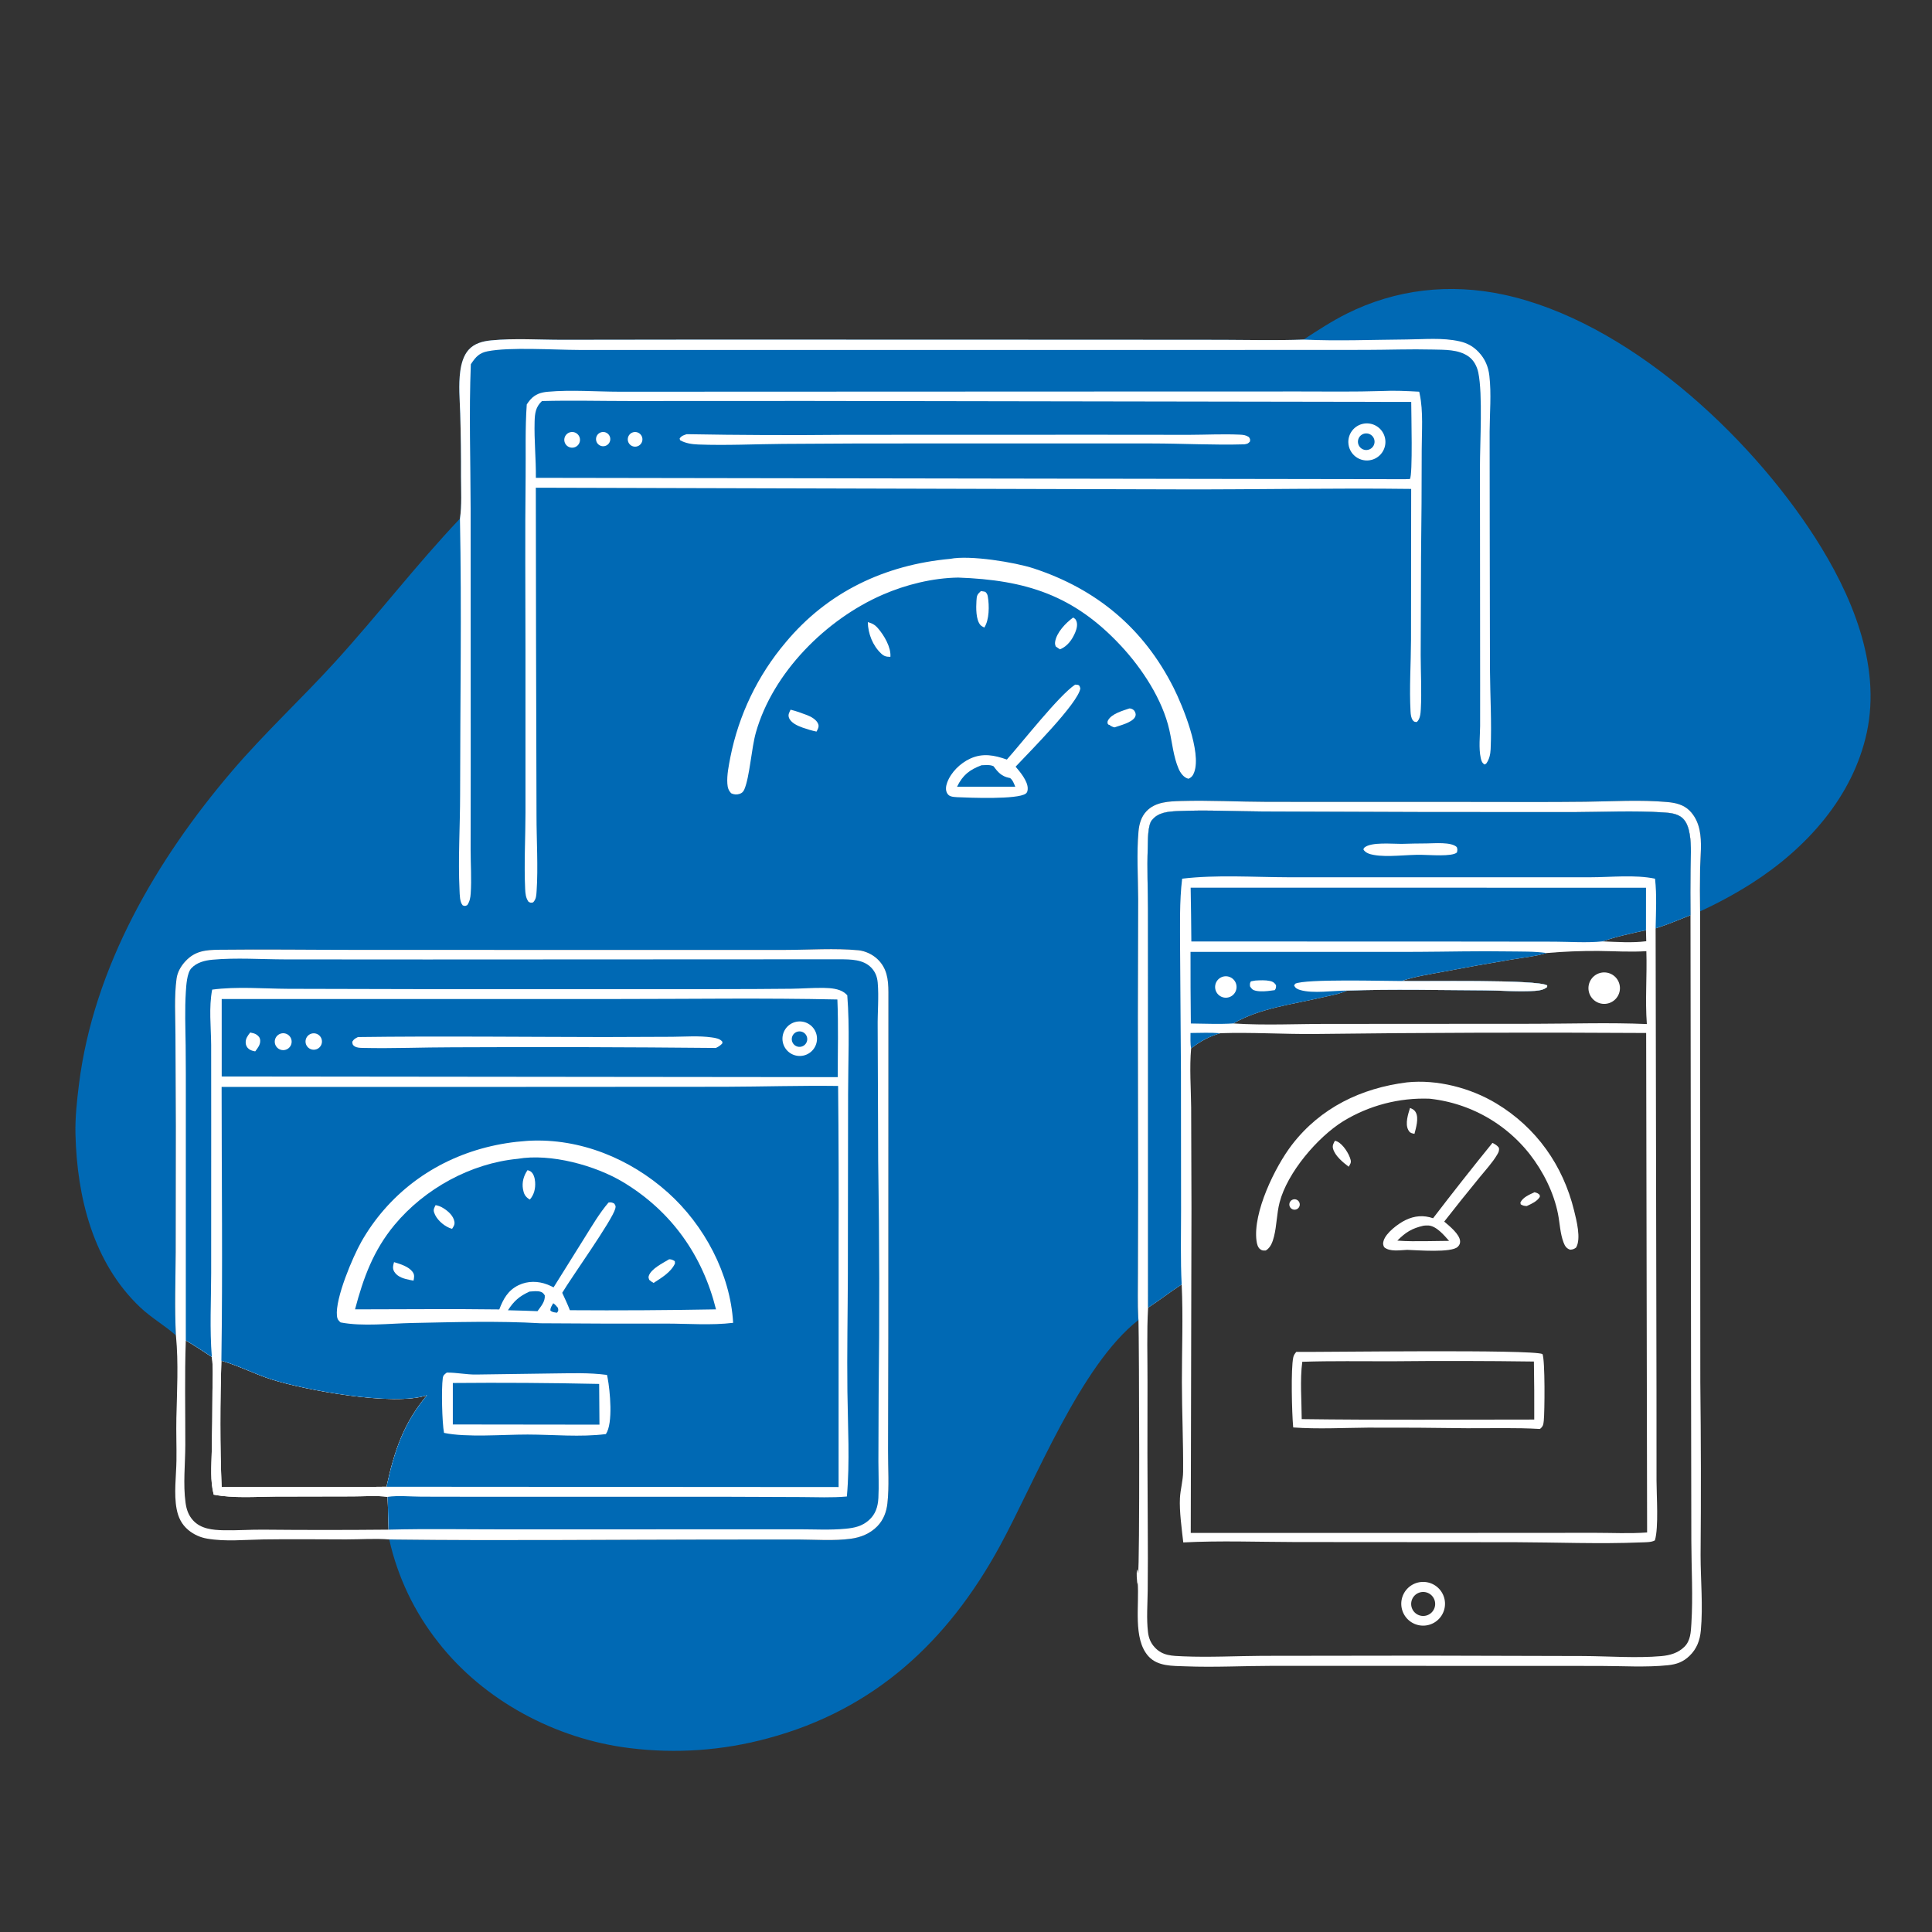<?xml version="1.0" encoding="utf-8" ?>
<svg xmlns="http://www.w3.org/2000/svg" xmlns:xlink="http://www.w3.org/1999/xlink" width="1024" height="1024">
	<rect width="100%" height="100%" fill="#333333" stroke="none"/>
	<path fill="#0069B4" d="M690.89 179.99C698.362 175.146 705.766 170.275 713.741 166.283C739.853 153.209 768.52 150.059 796.988 156.173C862.227 170.184 926.845 230.158 961.919 284.763C981.148 314.699 997.206 352.051 989.443 388.225C982.111 422.393 957.347 449.673 928.566 468.097Q915.34 476.521 901.075 483.033L901.203 732.499Q901.736 778.403 901.347 824.309C901.35 837.511 902.684 851.027 901.48 864.179C901.001 869.42 899.344 873.888 895.515 877.603C892.121 880.896 888.596 882.136 883.991 882.611C872.263 883.821 859.733 882.98 847.907 882.978L777.956 882.953L674.996 882.924C659.487 882.935 643.722 883.792 628.252 883.187C621.519 882.923 613.621 883.29 608.718 877.88C600.276 868.564 604.017 850.376 602.97 838.558L602.801 839.718C602.594 837.06 602.248 834.403 602.658 831.754C603.022 832.564 603.081 833.092 603.175 833.964C604.17 831.453 603.773 713.216 603.421 699.611C572.569 723.619 548.688 785.081 529.928 819.477C502.372 870.001 463.437 906.197 407.109 921.31Q402.627 922.532 398.091 923.533Q393.554 924.534 388.974 925.312Q384.394 926.089 379.782 926.642Q375.169 927.194 370.535 927.52Q365.901 927.846 361.257 927.945Q356.612 928.044 351.968 927.915Q347.325 927.786 342.693 927.43Q338.061 927.073 333.452 926.491C294.639 921.713 256.397 901.406 232.277 870.431Q229.914 867.447 227.722 864.335Q225.53 861.223 223.517 857.992Q221.503 854.762 219.675 851.423Q217.846 848.085 216.208 844.649Q214.57 841.213 213.128 837.69Q211.685 834.167 210.443 830.569Q209.202 826.971 208.164 823.308Q207.126 819.646 206.296 815.931C198.881 815.335 190.917 815.927 183.44 815.919C168.834 815.903 154.2 815.709 139.596 815.93C129.785 816.079 119.524 817.193 109.812 815.506Q108.44 815.279 107.109 814.872Q105.779 814.467 104.513 813.889Q103.248 813.312 102.069 812.573Q100.89 811.833 99.819 810.946C96.283 807.987 94.48 804.299 93.624 799.825C92.08 791.75 93.402 782.323 93.523 774.082C93.633 766.591 93.312 759.105 93.48 751.612C93.796 737.473 94.641 722.365 93.286 708.263L93.237 707.788C87.265 702.469 80.224 698.499 74.349 692.943C49.346 669.302 40.825 634.49 39.995 601.204C39.78 592.555 40.766 583.394 41.836 574.803C49.58 512.633 82.976 455.5 123.083 408.572C140.268 388.466 159.757 370.433 177.556 350.888C200.2 326.024 220.633 299.32 243.784 274.889C244.813 267.811 244.369 260.108 244.349 252.963Q244.416 236.096 243.933 219.236C243.688 211.822 242.949 204.008 243.966 196.639C244.504 192.735 245.691 188.404 248.371 185.405C251.424 181.987 255.91 180.833 260.295 180.408C272.772 179.199 285.748 180.118 298.3 180.094L374.965 179.998L584.295 180.057L648.01 180.106C662.339 180.158 676.556 180.503 690.89 179.99ZM901.075 483.033Q900.892 471.827 901.082 460.621C901.211 453.78 902.216 446.362 900.738 439.631C899.909 435.856 898.219 432.323 895.448 429.588C892.262 426.445 888.047 425.491 883.732 425.106C869.317 423.821 854.691 424.774 840.248 424.949C819.919 425.195 799.567 425.031 779.236 425.041L671.91 425.012C656.639 424.974 641.237 424.116 625.989 424.554C619.499 424.741 612.368 424.978 607.631 429.987C604.886 432.89 603.787 436.707 603.436 440.598C602.378 452.337 603.218 464.715 603.254 476.512L603.097 538.911L603.248 629.428L603.13 675.037C603.143 682.794 602.903 690.7 603.303 698.444C603.323 698.835 603.37 699.224 603.421 699.611C603.773 713.216 604.17 831.453 603.175 833.964C603.081 833.092 603.022 832.564 602.658 831.754C602.248 834.403 602.594 837.06 602.801 839.718L602.97 838.558C604.017 850.376 600.276 868.564 608.718 877.88C613.621 883.29 621.519 882.923 628.252 883.187C643.722 883.792 659.487 882.935 674.996 882.924L777.956 882.953L847.907 882.978C859.733 882.98 872.263 883.821 883.991 882.611C888.596 882.136 892.121 880.896 895.515 877.603C899.344 873.888 901.001 869.42 901.48 864.179C902.684 851.027 901.35 837.511 901.347 824.309Q901.736 778.403 901.203 732.499L901.075 483.033ZM206.296 815.931L210.38 815.996C264.935 816.638 319.577 816.052 374.141 816.005L422.84 815.967C432.029 815.997 441.905 816.778 450.991 815.561C456.257 814.856 461.233 812.81 464.993 808.958C468.203 805.67 469.835 801.407 470.338 796.892C471.362 787.701 470.647 778.082 470.687 768.821L470.821 709.478L470.879 525.828C470.844 519.135 470.177 513.2 465.055 508.325C462.413 505.811 458.553 504.005 454.921 503.661C442.594 502.493 428.833 503.449 416.362 503.468L340.337 503.485L188.058 503.449C164.108 503.443 140.118 503.105 116.175 503.385C109.148 503.468 103.462 503.926 98.342 509.404C95.922 511.993 94.042 515.188 93.569 518.727C92.287 528.329 92.946 538.522 92.99 548.195L93.193 597.072L93.122 663.601C93.04 678.291 92.5 693.116 93.237 707.788L93.286 708.263C94.641 722.365 93.796 737.473 93.48 751.612C93.312 759.105 93.633 766.591 93.523 774.082C93.402 782.323 92.08 791.75 93.624 799.825C94.48 804.299 96.283 807.987 99.819 810.946Q100.89 811.833 102.069 812.573Q103.248 813.312 104.513 813.889Q105.779 814.467 107.109 814.872Q108.44 815.279 109.812 815.506C119.524 817.193 129.785 816.079 139.596 815.93C154.2 815.709 168.834 815.903 183.44 815.919C190.917 815.927 198.881 815.335 206.296 815.931Z"/>
	<path fill="white" d="M603.421 699.611C603.37 699.224 603.323 698.835 603.303 698.444C602.903 690.7 603.143 682.794 603.13 675.037L603.248 629.428L603.097 538.911L603.254 476.512C603.218 464.715 602.378 452.337 603.436 440.598C603.787 436.707 604.886 432.89 607.631 429.987C612.368 424.978 619.499 424.741 625.989 424.554C641.237 424.116 656.639 424.974 671.91 425.012L779.236 425.041C799.567 425.031 819.919 425.195 840.248 424.949C854.691 424.774 869.317 423.821 883.732 425.106C888.047 425.491 892.262 426.445 895.448 429.588C898.219 432.323 899.909 435.856 900.738 439.631C902.216 446.362 901.211 453.78 901.082 460.621Q900.892 471.827 901.075 483.033L901.203 732.499Q901.736 778.403 901.347 824.309C901.35 837.511 902.684 851.027 901.48 864.179C901.001 869.42 899.344 873.888 895.515 877.603C892.121 880.896 888.596 882.136 883.991 882.611C872.263 883.821 859.733 882.98 847.907 882.978L777.956 882.953L674.996 882.924C659.487 882.935 643.722 883.792 628.252 883.187C621.519 882.923 613.621 883.29 608.718 877.88C600.276 868.564 604.017 850.376 602.97 838.558L602.801 839.718C602.594 837.06 602.248 834.403 602.658 831.754C603.022 832.564 603.081 833.092 603.175 833.964C604.17 831.453 603.773 713.216 603.421 699.611ZM608.506 693.116C607.774 706.13 608.237 719.494 608.2 732.545Q608.057 770.836 608.334 809.123Q608.47 826.102 608.302 843.08C608.226 850.314 607.601 857.902 608.462 865.077C608.832 868.163 609.837 870.71 611.942 873.037C616.152 877.69 621.348 877.639 627.154 877.888C640.984 878.481 655.072 877.706 668.926 877.629L754.967 877.518L838.851 877.733C852.367 877.779 867.252 878.958 880.569 877.769C885.098 877.364 889.367 876.148 892.712 872.886C896.048 869.633 896.182 865.016 896.459 860.602C897.369 846.132 896.475 831.284 896.442 816.78L896.292 728.254L896 485.081Q895.864 473.036 896.015 460.991C896.077 454.863 896.592 448.349 895.6 442.292C895.122 439.37 894.2 436.006 892.026 433.86C889.287 431.157 885.085 430.821 881.45 430.588C865.746 429.584 849.881 430.379 834.15 430.442L755.779 430.409L669.241 430.105C654.176 430.012 638.932 429.193 623.884 429.912C619.004 430.146 613.848 430.584 610.53 434.697C608.19 437.598 608.453 445.938 608.321 449.655C607.941 460.404 608.385 471.129 608.462 481.878L608.499 533.019L608.506 693.116Z"/>
	<path fill="white" d="M608.506 693.116L608.499 533.019L608.462 481.878C608.385 471.129 607.941 460.404 608.321 449.655C608.453 445.938 608.19 437.598 610.53 434.697C613.848 430.584 619.004 430.146 623.884 429.912C638.932 429.193 654.176 430.012 669.241 430.105L755.779 430.409L834.15 430.442C849.881 430.379 865.746 429.584 881.45 430.588C885.085 430.821 889.287 431.157 892.026 433.86C894.2 436.006 895.122 439.37 895.6 442.292C896.592 448.349 896.077 454.863 896.015 460.991Q895.864 473.036 896 485.081C889.899 487.451 883.76 490.12 877.512 492.054L877.969 737.087L877.991 784.92C878 792.706 879.19 809.565 877.133 816.421C875.371 817.518 871.94 817.416 869.85 817.502C847.686 818.411 825.131 817.464 802.925 817.397L686.401 817.316C666.742 817.264 646.768 816.509 627.157 817.518C626.386 810.57 625.015 800.863 625.396 793.995C625.657 789.29 627.041 784.697 627.077 779.988C627.198 764.217 626.446 748.341 626.424 732.543C626.4 715.397 627.123 697.917 626.312 680.806C620.23 684.7 614.568 689.192 608.506 693.116ZM872.402 493.026C864.884 494.666 856.642 496.384 849.395 498.954C857.055 499.225 864.923 499.834 872.543 498.872L872.402 493.026ZM653.709 542.45C670.452 543.557 687.589 542.647 704.386 542.693L813.502 542.623C833.232 542.586 853.159 541.921 872.86 542.769C871.898 530.001 873.017 516.959 872.599 504.138C864.19 504.694 855.562 504.106 847.128 504.027Q833.402 503.946 819.727 505.124C813.712 506.919 807.106 507.573 800.916 508.615Q783.038 511.587 765.236 514.982C757.863 516.371 749.987 517.52 742.875 519.96C753.246 520.27 814.772 518.965 820.045 522.297L820.031 523.123C818.28 524.629 815.93 525.009 813.685 525.165C805.022 525.769 795.736 524.954 786.998 524.91C762.688 524.789 738.354 524.216 714.053 525.025C709.938 526.87 704.933 527.681 700.536 528.705C685.1 532.302 667.564 534.383 653.709 542.45ZM631.325 555.648C630.4 566.069 631.236 576.605 631.336 587.052L631.506 640.252L631.121 812.495L793.532 812.467L845.252 812.431C854.411 812.424 863.88 812.924 873.002 812.232L872.496 547.508Q784.55 546.949 696.608 548.032C680.02 548.163 663.401 547.075 646.819 547.616C640.961 549.278 636.138 551.929 631.325 555.648Z"/>
	<path fill="#0069B4" d="M608.506 693.116L608.499 533.019L608.462 481.878C608.385 471.129 607.941 460.404 608.321 449.655C608.453 445.938 608.19 437.598 610.53 434.697C613.848 430.584 619.004 430.146 623.884 429.912C638.932 429.193 654.176 430.012 669.241 430.105L755.779 430.409L834.15 430.442C849.881 430.379 865.746 429.584 881.45 430.588C885.085 430.821 889.287 431.157 892.026 433.86C894.2 436.006 895.122 439.37 895.6 442.292C896.592 448.349 896.077 454.863 896.015 460.991Q895.864 473.036 896 485.081C889.899 487.451 883.76 490.12 877.512 492.054C877.675 483.229 878.187 474.526 877.202 465.724C866.418 463.492 854.049 464.961 843.034 464.972L777.274 464.979L682.541 464.97C663.988 464.917 645.043 463.547 626.565 465.719C625.071 477.956 625.489 490.636 625.471 502.959L625.926 568.245L625.988 641.25C625.994 654.384 625.637 667.69 626.312 680.806C620.23 684.7 614.568 689.192 608.506 693.116Z"/>
	<path fill="white" d="M742.8 447.267Q749.526 447.062 756.255 447.032C760.202 447.007 769.242 446.129 772.135 448.985C772.543 450.135 772.488 450.652 772.197 451.829C769.639 454.176 757.581 453.083 753.625 453.08C745.682 452.891 735.58 454.5 728.117 453.129C726.023 452.744 723.945 452.17 722.673 450.357C722.829 449.67 722.701 449.652 723.158 449.249C726.678 446.143 737.997 447.32 742.8 447.267Z"/>
	<path fill="white" d="M687.071 716.527C701.294 716.703 812.116 715.084 817.555 717.682C818.976 721.041 818.717 748.392 818.237 752.996C818.018 755.091 817.875 756.046 816.201 757.384C803.367 756.617 790.357 757.052 777.5 756.986Q751.262 756.603 725.022 756.677C711.921 756.783 698.499 757.518 685.436 756.578L685.372 755.939C684.742 749.056 684.123 725.488 685.469 719.378C685.729 718.201 686.319 717.44 687.071 716.527ZM689.932 752.159C730.992 752.71 772.115 752.395 813.182 752.39Q813.259 737.015 813.001 721.642Q775.209 721.122 737.415 721.505C721.71 721.534 705.925 721.249 690.233 721.775C688.958 731.457 689.901 742.33 689.932 752.159Z"/>
	<path fill="white" d="M745.681 573.678C761.681 572.004 779.399 576.592 793.099 584.858C814.31 597.656 828.435 617.65 834.309 641.647C835.527 646.623 838.156 656.612 835.345 661.242C834.22 662.067 833.631 662.254 832.243 662.37C830.251 661.739 829.434 660.422 828.721 658.555C826.901 653.784 826.755 648.419 825.78 643.435C823.566 632.117 817.913 620.87 810.856 611.814Q810.261 611.054 809.647 610.309Q809.033 609.564 808.4 608.834Q807.768 608.105 807.118 607.391Q806.468 606.677 805.801 605.98Q805.133 605.282 804.448 604.602Q803.764 603.921 803.063 603.257Q802.361 602.594 801.644 601.948Q800.927 601.302 800.193 600.674Q799.46 600.045 798.712 599.436Q797.963 598.826 797.2 598.235Q796.437 597.644 795.659 597.072Q794.881 596.5 794.09 595.947Q793.298 595.394 792.493 594.862Q791.688 594.329 790.87 593.816Q790.052 593.303 789.222 592.811Q788.391 592.318 787.549 591.847Q786.707 591.375 785.853 590.924Q784.999 590.473 784.135 590.044Q783.27 589.614 782.395 589.206Q781.52 588.798 780.635 588.412Q779.75 588.026 778.856 587.662Q777.962 587.297 777.059 586.956Q776.157 586.613 775.246 586.294Q774.335 585.974 773.416 585.677Q772.497 585.38 771.572 585.106Q770.646 584.832 769.714 584.581Q768.782 584.33 767.844 584.102Q766.905 583.874 765.962 583.669Q765.019 583.464 764.07 583.283Q763.122 583.102 762.17 582.944Q761.217 582.786 760.261 582.652Q759.305 582.518 758.346 582.407L757.684 582.332Q756.183 582.275 754.682 582.274Q753.18 582.273 751.679 582.326Q750.178 582.38 748.681 582.488Q747.183 582.597 745.69 582.761Q744.197 582.924 742.712 583.142Q741.226 583.36 739.749 583.633Q738.272 583.905 736.807 584.232Q735.341 584.558 733.888 584.938Q732.435 585.318 730.997 585.751Q729.559 586.183 728.138 586.669Q726.717 587.154 725.314 587.691Q723.912 588.228 722.53 588.817Q721.149 589.405 719.789 590.043Q718.43 590.682 717.095 591.37Q715.76 592.057 714.452 592.794Q713.143 593.53 711.862 594.314C698.256 602.814 682.31 621.497 678.21 637.31C676.678 643.221 676.739 649.499 675.237 655.422C674.535 658.186 673.492 661.259 670.914 662.774C669.57 662.841 668.892 662.922 667.769 661.985C666.604 661.013 666.183 659.17 665.989 657.747C663.936 642.666 675.853 618.327 684.776 606.735C699.914 587.069 721.466 576.733 745.681 573.678Z"/>
	<path fill="white" d="M791.03 605.754C792.447 606.506 793.518 607.032 794.477 608.38C794.676 609.92 794.328 610.618 793.548 611.957C791.05 616.244 787.371 620.133 784.246 624.003Q774.713 635.621 765.467 647.468C768.153 649.743 773.666 654.141 773.88 657.847C773.952 659.11 773.533 659.913 772.669 660.796C769.38 664.156 751.124 662.604 745.836 662.453C742.075 662.61 736.538 663.597 733.603 661.007C733.023 659.734 732.921 659.071 733.314 657.702C734.541 653.418 741.122 648.528 744.953 646.671C749.757 644.343 754.527 643.96 759.56 645.695Q775.008 625.499 791.03 605.754ZM740.615 657.552C745.782 657.965 750.947 657.875 756.125 657.841L768.042 657.682C765.346 654.658 761.313 649.767 757.014 649.529C756.178 649.482 755.329 649.563 754.497 649.643C748.352 651.05 745.048 653.095 740.615 657.552Z"/>
	<path fill="white" d="M707.534 604.627C708.06 604.761 708.264 604.792 708.799 605.048C711.899 606.531 715.076 611.561 715.87 614.794C716.249 616.337 715.56 617.117 714.833 618.388C711.789 616.081 707.478 612.559 706.519 608.719C706.11 607.082 706.797 606.029 707.534 604.627Z"/>
	<path fill="white" d="M747.345 587.226C748.779 587.846 749.677 588.241 750.436 589.677C752.046 592.721 750.512 597.793 749.7 600.948C749.435 600.897 749.166 600.859 748.904 600.796C747.541 600.469 747.024 600.092 746.378 598.839C744.684 595.554 746.299 590.541 747.345 587.226Z"/>
	<path fill="white" d="M813.348 631.904C814.242 632.159 814.884 632.322 815.623 632.92C816.28 633.451 816.093 633.603 816.14 634.378C814.613 636.835 811.733 638.039 809.209 639.236C807.874 639.168 807.184 639.021 806.025 638.346L805.827 637.403C807.155 634.541 810.641 633.17 813.348 631.904Z"/>
	<path fill="white" d="M685.481 635.724Q685.605 635.694 685.731 635.675Q685.857 635.656 685.985 635.649Q686.112 635.642 686.24 635.647Q686.368 635.652 686.494 635.668Q686.621 635.685 686.745 635.713Q686.87 635.741 686.991 635.781Q687.113 635.82 687.23 635.871Q687.347 635.922 687.459 635.983Q687.571 636.044 687.677 636.115Q687.783 636.187 687.882 636.268Q687.98 636.348 688.071 636.438Q688.162 636.527 688.245 636.625Q688.327 636.723 688.4 636.827Q688.473 636.932 688.536 637.043Q688.599 637.154 688.651 637.271Q688.703 637.387 688.745 637.508Q688.786 637.629 688.816 637.753Q688.847 637.877 688.865 638.003Q688.884 638.13 688.89 638.257Q688.897 638.385 688.892 638.512Q688.887 638.64 688.87 638.766Q688.853 638.893 688.825 639.017Q688.796 639.142 688.757 639.263Q688.717 639.384 688.666 639.501Q688.615 639.619 688.554 639.73Q688.492 639.842 688.421 639.948Q688.349 640.054 688.268 640.153Q688.187 640.251 688.097 640.342Q688.007 640.433 687.91 640.515Q687.812 640.597 687.707 640.67Q687.602 640.742 687.491 640.805Q687.38 640.868 687.263 640.92Q687.089 640.998 686.905 641.051Q686.721 641.105 686.532 641.132Q686.343 641.16 686.152 641.161Q685.96 641.162 685.771 641.137Q685.581 641.111 685.397 641.06Q685.213 641.009 685.038 640.933Q684.862 640.856 684.699 640.757Q684.536 640.657 684.388 640.536Q684.24 640.415 684.11 640.274Q683.981 640.134 683.872 639.977Q683.762 639.82 683.676 639.649Q683.59 639.479 683.528 639.298Q683.466 639.117 683.429 638.929Q683.393 638.741 683.382 638.551Q683.372 638.359 683.388 638.169Q683.405 637.978 683.447 637.792Q683.489 637.606 683.557 637.427Q683.625 637.248 683.716 637.08Q683.808 636.912 683.922 636.759Q684.036 636.605 684.17 636.469Q684.304 636.333 684.456 636.216Q684.607 636.1 684.774 636.005Q684.94 635.911 685.118 635.84Q685.295 635.769 685.481 635.724Z"/>
	<path fill="#0069B4" d="M631.072 470.5L872.416 470.512L872.402 493.026C864.884 494.666 856.642 496.384 849.395 498.954C840.967 499.798 832.459 499.146 824.002 499.1L779.904 499.045L631.438 498.995Q631.333 484.746 631.072 470.5Z"/>
	<path fill="white" d="M848.024 515.7Q848.29 515.626 848.56 515.57Q848.829 515.514 849.102 515.476Q849.375 515.438 849.65 515.418Q849.925 515.398 850.201 515.396Q850.477 515.394 850.752 515.41Q851.027 515.427 851.301 515.461Q851.574 515.496 851.845 515.548Q852.115 515.601 852.382 515.671Q852.649 515.741 852.91 515.829Q853.171 515.917 853.426 516.022Q853.681 516.126 853.929 516.248Q854.176 516.369 854.415 516.506Q854.654 516.644 854.884 516.797Q855.113 516.95 855.332 517.118Q855.551 517.285 855.758 517.467Q855.965 517.649 856.16 517.844Q856.355 518.039 856.536 518.247Q856.718 518.454 856.885 518.673Q857.052 518.892 857.205 519.122Q857.357 519.352 857.494 519.591Q857.631 519.83 857.752 520.078Q857.873 520.325 857.978 520.581Q858.082 520.836 858.169 521.097Q858.256 521.359 858.326 521.625Q858.396 521.892 858.448 522.163Q858.5 522.433 858.534 522.707Q858.568 522.981 858.584 523.256Q858.6 523.531 858.598 523.807Q858.595 524.082 858.575 524.357Q858.554 524.632 858.516 524.905Q858.477 525.178 858.421 525.448Q858.364 525.717 858.29 525.983Q858.216 526.248 858.124 526.508Q858.033 526.768 857.924 527.022Q857.816 527.275 857.691 527.521Q857.566 527.767 857.425 528.003Q857.284 528.24 857.128 528.467Q856.971 528.694 856.8 528.911Q856.629 529.127 856.444 529.331Q856.26 529.536 856.062 529.728Q855.864 529.92 855.654 530.098Q855.443 530.276 855.222 530.44Q855 530.604 854.769 530.754Q854.537 530.903 854.296 531.036Q854.054 531.17 853.805 531.287Q853.555 531.404 853.299 531.505Q853.042 531.605 852.779 531.689Q852.517 531.772 852.249 531.838Q852.052 531.886 851.853 531.925Q851.654 531.964 851.453 531.993Q851.252 532.022 851.05 532.042Q850.848 532.061 850.646 532.07Q850.443 532.08 850.24 532.08Q850.037 532.079 849.835 532.069Q849.632 532.059 849.43 532.039Q849.229 532.019 849.028 531.989Q848.827 531.959 848.628 531.919Q848.429 531.88 848.233 531.83Q848.036 531.781 847.842 531.723Q847.647 531.664 847.456 531.596Q847.265 531.528 847.078 531.45Q846.89 531.373 846.706 531.287Q846.523 531.2 846.344 531.105Q846.165 531.01 845.99 530.906Q845.816 530.803 845.647 530.691Q845.478 530.579 845.314 530.458Q845.151 530.338 844.993 530.21Q844.836 530.082 844.685 529.947Q844.534 529.811 844.39 529.669Q844.246 529.526 844.108 529.376Q843.971 529.227 843.842 529.071Q843.712 528.915 843.59 528.753Q843.468 528.591 843.354 528.423Q843.24 528.255 843.135 528.082Q843.029 527.909 842.932 527.731Q842.835 527.553 842.746 527.37Q842.658 527.187 842.579 527.001Q842.499 526.814 842.429 526.624Q842.359 526.433 842.298 526.24Q842.237 526.046 842.186 525.85Q842.135 525.654 842.093 525.455Q842.051 525.257 842.019 525.056Q841.987 524.856 841.965 524.655Q841.942 524.453 841.93 524.251Q841.917 524.048 841.915 523.845Q841.912 523.642 841.919 523.44Q841.927 523.237 841.944 523.035Q841.961 522.833 841.988 522.632Q842.015 522.431 842.051 522.231Q842.088 522.031 842.134 521.834Q842.18 521.637 842.236 521.442Q842.292 521.247 842.357 521.055Q842.423 520.862 842.497 520.674Q842.572 520.485 842.655 520.3Q842.739 520.115 842.831 519.935Q842.924 519.754 843.025 519.579Q843.126 519.403 843.236 519.232Q843.345 519.061 843.463 518.896Q843.581 518.731 843.706 518.572Q843.832 518.412 843.965 518.26Q844.098 518.107 844.239 517.96Q844.379 517.814 844.527 517.675Q844.674 517.535 844.828 517.403Q844.982 517.271 845.142 517.147Q845.303 517.023 845.469 516.906Q845.635 516.79 845.806 516.682Q845.978 516.573 846.155 516.474Q846.331 516.374 846.513 516.283Q846.694 516.192 846.879 516.11Q847.065 516.028 847.254 515.955Q847.443 515.882 847.636 515.818Q847.828 515.754 848.024 515.7Z"/>
	<path fill="#0069B4" d="M631.001 504.521L751.055 504.504C767.211 504.427 783.321 504.001 799.483 504.268C806.176 504.379 813.096 504.166 819.727 505.124C813.712 506.919 807.106 507.573 800.916 508.615Q783.038 511.587 765.236 514.982C757.863 516.371 749.987 517.52 742.875 519.96C753.246 520.27 814.772 518.965 820.045 522.297L820.031 523.123C818.28 524.629 815.93 525.009 813.685 525.165C805.022 525.769 795.736 524.954 786.998 524.91C762.688 524.789 738.354 524.216 714.053 525.025C709.938 526.87 704.933 527.681 700.536 528.705C685.1 532.302 667.564 534.383 653.709 542.45C646.249 542.902 638.648 542.549 631.172 542.472Q630.957 523.497 631.001 504.521Z"/>
	<path fill="white" d="M742.875 519.96C753.246 520.27 814.772 518.965 820.045 522.297L820.031 523.123C818.28 524.629 815.93 525.009 813.685 525.165C805.022 525.769 795.736 524.954 786.998 524.91C762.688 524.789 738.354 524.216 714.053 525.025C706.704 525.002 695.87 526.766 689.044 524.699C687.562 524.25 686.63 523.75 685.901 522.378L686.464 521.409C691.645 518.744 733.52 519.977 742.875 519.96Z"/>
	<path fill="white" d="M647.823 517.767Q648.002 517.704 648.184 517.653Q648.367 517.601 648.553 517.562Q648.739 517.524 648.926 517.497Q649.114 517.471 649.304 517.457Q649.493 517.443 649.682 517.442Q649.872 517.441 650.061 517.452Q650.251 517.464 650.439 517.488Q650.627 517.512 650.813 517.549Q650.999 517.585 651.183 517.634Q651.366 517.683 651.546 517.744Q651.725 517.806 651.9 517.878Q652.076 517.951 652.245 518.036Q652.415 518.12 652.579 518.216Q652.743 518.312 652.9 518.418Q653.057 518.524 653.207 518.641Q653.356 518.758 653.498 518.884Q653.639 519.01 653.772 519.146Q653.905 519.281 654.028 519.425Q654.152 519.57 654.265 519.722Q654.379 519.874 654.482 520.033Q654.585 520.192 654.678 520.358Q654.77 520.524 654.851 520.695Q654.932 520.867 655.001 521.043Q655.071 521.22 655.128 521.401Q655.185 521.582 655.231 521.766Q655.276 521.95 655.309 522.137Q655.342 522.324 655.362 522.512Q655.382 522.701 655.39 522.891Q655.398 523.08 655.393 523.27Q655.387 523.46 655.37 523.648Q655.352 523.837 655.322 524.025Q655.292 524.212 655.249 524.397Q655.206 524.582 655.151 524.763Q655.097 524.945 655.03 525.123Q654.963 525.3 654.884 525.473Q654.806 525.645 654.716 525.812Q654.626 525.98 654.525 526.14Q654.424 526.301 654.313 526.454Q654.201 526.608 654.08 526.754Q653.959 526.9 653.828 527.037Q653.697 527.174 653.557 527.303Q653.417 527.431 653.27 527.55Q653.122 527.668 652.966 527.777Q652.81 527.886 652.648 527.984Q652.485 528.081 652.317 528.168Q652.148 528.255 651.974 528.331Q651.8 528.406 651.621 528.47Q651.443 528.533 651.26 528.585Q651.129 528.622 650.996 528.653Q650.863 528.684 650.728 528.708Q650.594 528.732 650.459 528.75Q650.323 528.768 650.187 528.779Q650.051 528.791 649.915 528.795Q649.778 528.8 649.642 528.798Q649.505 528.797 649.369 528.788Q649.233 528.78 649.097 528.765Q648.961 528.75 648.827 528.729Q648.692 528.707 648.558 528.679Q648.424 528.652 648.292 528.617Q648.16 528.583 648.03 528.542Q647.899 528.502 647.771 528.455Q647.643 528.408 647.517 528.355Q647.391 528.303 647.268 528.244Q647.145 528.185 647.025 528.12Q646.904 528.055 646.788 527.985Q646.671 527.915 646.557 527.839Q646.444 527.763 646.334 527.681Q646.224 527.6 646.119 527.513Q646.013 527.427 645.912 527.336Q645.811 527.244 645.714 527.148Q645.617 527.052 645.525 526.951Q645.433 526.85 645.345 526.745Q645.258 526.64 645.176 526.531Q645.094 526.421 645.018 526.308Q644.941 526.196 644.87 526.079Q644.799 525.962 644.733 525.843Q644.668 525.723 644.608 525.6Q644.549 525.477 644.495 525.352Q644.441 525.226 644.394 525.098Q644.346 524.97 644.305 524.84Q644.264 524.71 644.229 524.578Q644.193 524.446 644.165 524.312Q644.136 524.179 644.114 524.044Q644.092 523.91 644.076 523.774Q644.06 523.638 644.051 523.502Q644.042 523.366 644.039 523.229Q644.037 523.093 644.041 522.956Q644.044 522.82 644.055 522.684Q644.065 522.548 644.083 522.412Q644.1 522.277 644.123 522.142Q644.147 522.008 644.177 521.875Q644.206 521.741 644.243 521.61Q644.279 521.478 644.322 521.349Q644.364 521.219 644.413 521.091Q644.462 520.964 644.517 520.839Q644.572 520.714 644.632 520.591Q644.693 520.469 644.76 520.35Q644.826 520.231 644.899 520.115Q644.971 519.999 645.049 519.887Q645.126 519.775 645.209 519.666Q645.292 519.558 645.381 519.454Q645.469 519.349 645.562 519.25Q645.655 519.15 645.753 519.054Q645.85 518.959 645.953 518.869Q646.055 518.778 646.161 518.693Q646.268 518.607 646.378 518.527Q646.489 518.447 646.603 518.372Q646.717 518.297 646.835 518.228Q646.952 518.158 647.073 518.095Q647.194 518.031 647.318 517.974Q647.441 517.916 647.568 517.864Q647.694 517.813 647.823 517.767Z"/>
	<path fill="white" d="M665.431 519.703C667.9 519.571 670.655 519.416 673.083 519.932C674.698 520.276 675.414 520.813 676.322 522.16C676.352 523.324 676.346 523.821 675.675 524.79L673.97 525.012C671.357 525.404 668.139 525.683 665.547 525.11C663.945 524.756 663.364 524.116 662.526 522.762C662.501 521.495 662.328 521.256 663.005 520.13L665.431 519.703Z"/>
	<path fill="#0069B4" d="M630.99 547.503C636.255 547.442 641.565 547.232 646.819 547.616C640.961 549.278 636.138 551.929 631.325 555.648C630.808 553.061 631.023 550.144 630.99 547.503Z"/>
	<path fill="white" d="M751.894 838.69Q752.172 838.631 752.453 838.586Q752.733 838.541 753.016 838.51Q753.298 838.478 753.582 838.461Q753.865 838.443 754.15 838.44Q754.434 838.436 754.718 838.447Q755.002 838.457 755.285 838.482Q755.568 838.506 755.85 838.544Q756.131 838.582 756.411 838.634Q756.69 838.686 756.967 838.752Q757.243 838.817 757.516 838.896Q757.789 838.975 758.058 839.068Q758.327 839.16 758.591 839.265Q758.855 839.371 759.113 839.489Q759.372 839.607 759.624 839.738Q759.876 839.869 760.122 840.011Q760.368 840.154 760.606 840.309Q760.844 840.464 761.075 840.63Q761.305 840.797 761.527 840.974Q761.749 841.151 761.962 841.339Q762.176 841.527 762.379 841.726Q762.583 841.924 762.776 842.132Q762.97 842.34 763.153 842.557Q763.337 842.775 763.509 843.001Q763.681 843.227 763.842 843.461Q764.003 843.695 764.153 843.937Q764.302 844.178 764.44 844.427Q764.577 844.676 764.702 844.931Q764.827 845.186 764.939 845.447Q765.052 845.708 765.151 845.975Q765.25 846.241 765.337 846.512Q765.423 846.783 765.496 847.057Q765.569 847.332 765.628 847.61Q765.687 847.888 765.733 848.168Q765.779 848.449 765.81 848.731Q765.842 849.014 765.86 849.297Q765.878 849.581 765.882 849.865Q765.886 850.149 765.876 850.433Q765.866 850.718 765.842 851.001Q765.819 851.284 765.781 851.566Q765.743 851.847 765.692 852.127Q765.64 852.406 765.575 852.683Q765.51 852.96 765.432 853.233Q765.353 853.506 765.261 853.775Q765.169 854.044 765.064 854.308Q764.96 854.572 764.842 854.831Q764.724 855.089 764.594 855.342Q764.463 855.595 764.321 855.841Q764.178 856.086 764.024 856.325Q763.87 856.564 763.704 856.795Q763.538 857.025 763.361 857.248Q763.184 857.47 762.996 857.683Q762.808 857.897 762.611 858.101Q762.413 858.305 762.205 858.499Q761.997 858.693 761.78 858.876Q761.563 859.06 761.338 859.233Q761.112 859.405 760.878 859.567Q760.644 859.728 760.403 859.878Q760.161 860.028 759.913 860.166Q759.664 860.304 759.409 860.429Q759.154 860.555 758.893 860.667Q758.632 860.78 758.366 860.88Q758.1 860.98 757.83 861.067Q757.559 861.153 757.284 861.227Q757.01 861.3 756.732 861.36Q756.454 861.42 756.172 861.466Q755.891 861.512 755.608 861.545Q755.325 861.577 755.041 861.595Q754.757 861.614 754.472 861.618Q754.187 861.623 753.902 861.613Q753.618 861.603 753.334 861.58Q753.05 861.556 752.768 861.519Q752.485 861.481 752.205 861.43Q751.925 861.379 751.648 861.314Q751.37 861.249 751.096 861.17Q750.823 861.091 750.553 861Q750.284 860.908 750.019 860.802Q749.754 860.697 749.495 860.579Q749.235 860.462 748.982 860.331Q748.729 860.201 748.483 860.058Q748.236 859.915 747.997 859.76Q747.758 859.606 747.527 859.439Q747.295 859.273 747.072 859.095Q746.85 858.918 746.636 858.73Q746.422 858.542 746.218 858.343Q746.013 858.145 745.819 857.936Q745.625 857.728 745.441 857.511Q745.257 857.293 745.084 857.067Q744.911 856.84 744.749 856.606Q744.588 856.371 744.438 856.129Q744.288 855.887 744.15 855.638Q744.012 855.388 743.887 855.133Q743.761 854.877 743.649 854.615Q743.536 854.354 743.436 854.087Q743.337 853.82 743.25 853.549Q743.164 853.277 743.091 853.002Q743.017 852.727 742.958 852.448Q742.899 852.169 742.853 851.888Q742.807 851.607 742.775 851.324Q742.744 851.041 742.726 850.757Q742.708 850.472 742.704 850.188Q742.7 849.903 742.71 849.618Q742.72 849.333 742.744 849.05Q742.768 848.766 742.806 848.484Q742.844 848.201 742.896 847.921Q742.948 847.641 743.014 847.364Q743.079 847.087 743.158 846.813Q743.237 846.539 743.329 846.27Q743.422 846.001 743.527 845.736Q743.633 845.471 743.751 845.212Q743.87 844.953 744.001 844.7Q744.132 844.447 744.275 844.201Q744.418 843.955 744.573 843.716Q744.728 843.477 744.895 843.246Q745.062 843.015 745.24 842.793Q745.417 842.57 745.606 842.357Q745.794 842.143 745.993 841.939Q746.192 841.735 746.401 841.541Q746.609 841.347 746.827 841.164Q747.045 840.98 747.272 840.808Q747.498 840.635 747.733 840.474Q747.968 840.313 748.21 840.163Q748.453 840.014 748.702 839.877Q748.952 839.739 749.208 839.614Q749.464 839.489 749.726 839.377Q749.987 839.265 750.254 839.165Q750.521 839.066 750.793 838.98Q751.064 838.894 751.34 838.822Q751.615 838.749 751.894 838.69ZM755.241 856.418Q755.394 856.395 755.545 856.365Q755.697 856.335 755.847 856.298Q755.997 856.26 756.145 856.216Q756.293 856.171 756.438 856.119Q756.584 856.067 756.727 856.008Q756.87 855.949 757.009 855.884Q757.149 855.818 757.286 855.746Q757.422 855.673 757.555 855.594Q757.688 855.515 757.817 855.43Q757.946 855.345 758.07 855.253Q758.195 855.162 758.315 855.064Q758.435 854.967 758.55 854.864Q758.665 854.761 758.775 854.652Q758.885 854.544 758.989 854.43Q759.094 854.316 759.193 854.197Q759.291 854.078 759.384 853.955Q759.477 853.832 759.564 853.704Q759.651 853.576 759.732 853.444Q759.812 853.312 759.886 853.177Q759.96 853.041 760.028 852.902Q760.095 852.763 760.156 852.621Q760.216 852.479 760.27 852.334Q760.323 852.189 760.37 852.041Q760.416 851.894 760.456 851.745Q760.495 851.595 760.527 851.444Q760.559 851.293 760.583 851.14Q760.608 850.988 760.625 850.834Q760.642 850.68 760.652 850.526Q760.661 850.372 760.664 850.218Q760.666 850.063 760.66 849.909Q760.655 849.754 760.642 849.6Q760.629 849.446 760.609 849.293Q760.589 849.14 760.561 848.988Q760.533 848.836 760.498 848.685Q760.463 848.535 760.421 848.386Q760.378 848.238 760.329 848.091Q760.279 847.945 760.223 847.801Q760.166 847.658 760.103 847.517Q760.039 847.376 759.969 847.238Q759.899 847.101 759.822 846.967Q759.745 846.833 759.662 846.702Q759.578 846.572 759.489 846.446Q759.4 846.32 759.304 846.199Q759.208 846.078 759.107 845.961Q759.006 845.844 758.899 845.733Q758.792 845.621 758.68 845.515Q758.568 845.408 758.451 845.308Q758.334 845.207 758.212 845.112Q758.09 845.017 757.963 844.928Q757.837 844.839 757.706 844.757Q757.576 844.674 757.441 844.598Q757.307 844.522 757.169 844.452Q757.031 844.383 756.89 844.32Q756.749 844.257 756.605 844.201Q756.461 844.145 756.314 844.097Q756.167 844.048 756.019 844.006Q755.87 843.965 755.719 843.93Q755.568 843.896 755.416 843.869Q755.264 843.842 755.111 843.822Q754.958 843.803 754.804 843.791Q754.65 843.779 754.495 843.774Q754.341 843.77 754.186 843.772Q754.032 843.775 753.878 843.786Q753.724 843.796 753.57 843.814Q753.361 843.838 753.154 843.876Q752.948 843.915 752.744 843.966Q752.54 844.018 752.34 844.083Q752.14 844.148 751.945 844.226Q751.75 844.304 751.56 844.395Q751.371 844.486 751.188 844.589Q751.004 844.692 750.828 844.807Q750.652 844.922 750.484 845.048Q750.316 845.175 750.157 845.312Q749.998 845.449 749.848 845.597Q749.698 845.744 749.558 845.901Q749.418 846.058 749.289 846.224Q749.16 846.39 749.042 846.564Q748.924 846.738 748.818 846.919Q748.712 847.101 748.618 847.289Q748.524 847.477 748.443 847.671Q748.362 847.865 748.293 848.064Q748.225 848.263 748.17 848.465Q748.115 848.668 748.073 848.874Q748.032 849.081 748.004 849.289Q747.976 849.497 747.962 849.707Q747.948 849.917 747.948 850.127Q747.948 850.337 747.962 850.547Q747.976 850.757 748.003 850.965Q748.031 851.174 748.072 851.38Q748.114 851.586 748.169 851.789Q748.224 851.992 748.292 852.191Q748.36 852.389 748.441 852.583Q748.522 852.777 748.616 852.965Q748.71 853.154 748.815 853.335Q748.922 853.517 749.039 853.691Q749.157 853.865 749.286 854.031Q749.415 854.197 749.555 854.354Q749.694 854.511 749.844 854.659Q749.994 854.806 750.153 854.943Q750.312 855.081 750.48 855.207Q750.648 855.334 750.824 855.449Q751 855.564 751.183 855.667Q751.366 855.771 751.556 855.862Q751.745 855.953 751.94 856.031Q752.135 856.109 752.335 856.174Q752.535 856.239 752.739 856.291Q752.943 856.343 753.149 856.381Q753.356 856.419 753.565 856.444Q753.774 856.468 753.984 856.479Q754.194 856.49 754.404 856.486Q754.614 856.483 754.823 856.466Q755.033 856.449 755.241 856.418Z"/>
	<path fill="white" d="M93.237 707.788C92.5 693.116 93.04 678.291 93.122 663.601L93.193 597.072L92.99 548.195C92.946 538.522 92.287 528.329 93.569 518.727C94.042 515.188 95.922 511.993 98.342 509.404C103.462 503.926 109.148 503.468 116.175 503.385C140.118 503.105 164.108 503.443 188.058 503.449L340.337 503.485L416.362 503.468C428.833 503.449 442.594 502.493 454.921 503.661C458.553 504.005 462.413 505.811 465.055 508.325C470.177 513.2 470.844 519.135 470.879 525.828L470.821 709.478L470.687 768.821C470.647 778.082 471.362 787.701 470.338 796.892C469.835 801.407 468.203 805.67 464.993 808.958C461.233 812.81 456.257 814.856 450.991 815.561C441.905 816.778 432.029 815.997 422.84 815.967L374.141 816.005C319.577 816.052 264.935 816.638 210.38 815.996L206.296 815.931C198.881 815.335 190.917 815.927 183.44 815.919C168.834 815.903 154.2 815.709 139.596 815.93C129.785 816.079 119.524 817.193 109.812 815.506Q108.44 815.279 107.109 814.872Q105.779 814.467 104.513 813.889Q103.248 813.312 102.069 812.573Q100.89 811.833 99.819 810.946C96.283 807.987 94.48 804.299 93.624 799.825C92.08 791.75 93.402 782.323 93.523 774.082C93.633 766.591 93.312 759.105 93.48 751.612C93.796 737.473 94.641 722.365 93.286 708.263L93.237 707.788ZM117.475 788.197C146.603 787.95 175.726 788.374 204.861 788.007C208.997 769.157 213.756 754.511 226.326 739.486C209.034 745.426 162.284 736.94 143.948 731.137C135.081 728.331 126.665 723.91 117.799 721.334C117.645 721.29 117.491 721.248 117.337 721.205C116.667 742.984 116.55 766.458 117.475 788.197ZM205.952 810.745C205.716 804.955 205.703 799.162 205.425 793.367C199.589 792.566 193.006 793.128 187.078 793.13L146.037 793.215C135.177 793.287 123.973 794.217 113.264 792.201C111.37 784.783 112.051 777.012 112.227 769.433Q112.565 753.456 112.608 737.475C112.641 731.533 113.121 725.075 112.277 719.205C107.728 716.192 103.182 713.228 98.479 710.456C97.825 728.922 98.261 747.448 98.215 765.923C98.189 775.856 96.982 786.733 98.355 796.546C98.845 800.041 99.872 803.103 102.261 805.754C106.414 810.363 112.646 810.933 118.486 811.068C125.376 811.228 132.277 810.707 139.174 810.752Q172.563 811.069 205.952 810.745Z"/>
	<path fill="white" d="M98.479 710.456L98.492 584.003Q98.533 569.035 98.4 554.068C98.267 544.596 97.899 535.155 98.497 525.689C98.706 522.373 99.086 515.746 101.367 513.253C104.238 510.113 108.545 509.042 112.616 508.666C125.129 507.511 138.528 508.476 151.125 508.499L226.261 508.548L445.167 508.444C450.873 508.495 457.557 508.45 461.807 512.902C463.981 515.18 464.942 517.759 465.209 520.873C465.865 528.518 465.087 536.62 465.184 544.341L465.462 615.572Q466.449 677.679 465.691 739.789L465.569 774.621C465.578 781.021 465.895 787.572 465.561 793.958C465.318 798.602 464.062 802.628 460.481 805.766C456.797 808.994 452.903 809.808 448.151 810.269C440.06 811.055 431.542 810.556 423.403 810.56L378.877 810.577L267.453 810.603C246.977 810.607 226.419 810.226 205.952 810.745C205.716 804.955 205.703 799.162 205.425 793.367C199.589 792.566 193.006 793.128 187.078 793.13L146.037 793.215C135.177 793.287 123.973 794.217 113.264 792.201C111.37 784.783 112.051 777.012 112.227 769.433Q112.565 753.456 112.608 737.475C112.641 731.533 113.121 725.075 112.277 719.205C107.728 716.192 103.182 713.228 98.479 710.456ZM117.475 788.197C146.603 787.95 175.726 788.374 204.861 788.007C208.997 769.157 213.756 754.511 226.326 739.486C209.034 745.426 162.284 736.94 143.948 731.137C135.081 728.331 126.665 723.91 117.799 721.334C117.645 721.29 117.491 721.248 117.337 721.205C116.667 742.984 116.55 766.458 117.475 788.197Z"/>
	<path fill="#0069B4" d="M98.479 710.456L98.492 584.003Q98.533 569.035 98.4 554.068C98.267 544.596 97.899 535.155 98.497 525.689C98.706 522.373 99.086 515.746 101.367 513.253C104.238 510.113 108.545 509.042 112.616 508.666C125.129 507.511 138.528 508.476 151.125 508.499L226.261 508.548L445.167 508.444C450.873 508.495 457.557 508.45 461.807 512.902C463.981 515.18 464.942 517.759 465.209 520.873C465.865 528.518 465.087 536.62 465.184 544.341L465.462 615.572Q466.449 677.679 465.691 739.789L465.569 774.621C465.578 781.021 465.895 787.572 465.561 793.958C465.318 798.602 464.062 802.628 460.481 805.766C456.797 808.994 452.903 809.808 448.151 810.269C440.06 811.055 431.542 810.556 423.403 810.56L378.877 810.577L267.453 810.603C246.977 810.607 226.419 810.226 205.952 810.745C205.716 804.955 205.703 799.162 205.425 793.367C211.01 792.551 217.549 793.236 223.245 793.264L259.097 793.326L385.476 793.319L424.726 793.467C432.719 793.507 440.899 793.892 448.86 793.173C450.497 774.868 449.365 755.916 449.142 737.541C448.891 716.834 449.314 696.085 449.382 675.374L449.509 579.816C449.514 562.548 450.428 544.716 449.073 527.511C448.579 527.021 448.099 526.533 447.533 526.125C444.611 524.023 440.352 523.69 436.847 523.616C431.061 523.495 425.254 523.984 419.466 524.06Q400.067 524.252 380.667 524.248L226.864 524.265L152.71 524.091C139.475 524.023 125.57 522.782 112.457 524.519C110.626 534.01 111.847 544.203 111.919 553.843L111.944 596.125L111.921 674.792C111.9 689.554 111.082 704.475 112.277 719.205C107.728 716.192 103.182 713.228 98.479 710.456Z"/>
	<path fill="#0069B4" d="M117.459 576.078L273.009 576.079L384.044 576.014C404.105 575.944 424.146 575.315 444.213 575.578Q444.615 616.739 444.483 657.902L444.474 788.167L204.861 788.007C208.997 769.157 213.756 754.511 226.326 739.486C209.034 745.426 162.284 736.94 143.948 731.137C135.081 728.331 126.665 723.91 117.799 721.334C117.645 721.29 117.491 721.248 117.337 721.205C118.066 672.866 117.461 624.427 117.459 576.078Z"/>
	<path fill="white" d="M279.151 604.71Q279.731 604.661 280.312 604.63C307.505 603.226 333.921 614.115 353.962 632.037C373.24 649.276 387.103 675.162 388.577 701.123C377.058 702.532 364.722 701.54 353.096 701.53Q319.778 701.62 286.462 701.355C264.015 700.04 240.956 700.761 218.47 701.211C206.289 701.455 192.467 703.179 180.537 700.917C179.281 699.88 178.751 699.114 178.58 697.456C177.614 688.107 187.015 666.117 191.545 658.109Q194.114 653.583 197.121 649.336Q200.129 645.089 203.546 641.163C222.893 618.935 249.976 606.69 279.151 604.71Z"/>
	<path fill="#0069B4" d="M274.347 614.203C291.754 611.185 315.582 617.66 330.464 626.671C355.884 642.063 372.341 665.31 379.501 693.985Q340.776 694.7 302.045 694.437C300.875 691.315 299.358 688.263 297.994 685.218C302.901 676.945 324.504 646.795 326.105 640.602C326.467 639.205 326.265 639.046 325.545 637.905C324.36 637.301 323.863 637.171 322.542 637.361C317.715 642.977 313.719 649.859 309.784 656.12L293.416 682.317C292.329 681.793 291.233 681.252 290.106 680.82C285.184 678.93 279.742 678.849 274.933 681.138C269.27 683.833 266.754 688.444 264.63 694.022C239.162 693.669 213.647 693.988 188.174 693.983C192.57 677.33 197.921 662.677 209.106 649.223C225.051 630.044 249.453 616.6 274.347 614.203Z"/>
	<path fill="white" d="M354.673 667.435C355.893 667.432 356.716 667.803 357.676 668.5L357.751 669.668C355.672 674.283 350.512 677.339 346.412 679.98C345.483 679.496 344.891 679.019 344.104 678.344C343.856 677.542 343.582 677.176 343.844 676.33C345.04 672.456 351.444 669.413 354.673 667.435Z"/>
	<path fill="white" d="M230.874 638.744C232.506 639.046 233.675 639.527 235.089 640.413C237.606 641.991 240.334 644.427 240.854 647.525C241.118 649.102 240.425 650.028 239.618 651.289C239.079 651.151 238.564 650.976 238.052 650.758C234.787 649.365 231.225 646.138 230.099 642.675C229.553 640.996 230.167 640.22 230.874 638.744Z"/>
	<path fill="white" d="M279.596 620.208C280.126 620.375 280.703 620.524 281.174 620.833C282.874 621.946 283.494 624.572 283.626 626.463C283.868 629.922 283.116 633.159 280.843 635.781C280.708 635.705 280.57 635.635 280.439 635.554C278.346 634.248 277.613 632.68 277.2 630.32C276.561 626.672 277.53 623.213 279.596 620.208Z"/>
	<path fill="white" d="M208.843 668.959C212.115 669.934 216.581 671.275 218.67 674.113C219.829 675.687 219.52 676.99 219.184 678.761Q218.299 678.607 217.418 678.435C214.373 677.839 210.747 676.916 209.009 674.094C207.893 672.28 208.353 670.864 208.843 668.959Z"/>
	<path fill="#0069B4" d="M280.671 684.558C282.423 684.445 284.663 684.125 286.375 684.621C287.641 684.988 288.061 685.534 288.748 686.599C289.006 689.901 286.687 692.409 284.878 694.95L278.124 694.702L269.216 694.464C272.438 689.498 275.268 687.006 280.671 684.558Z"/>
	<path fill="#0069B4" d="M293.226 690.736C294.265 691.413 294.938 692.25 295.718 693.193C295.976 694.637 296.082 694.566 295.257 695.759C293.917 695.585 292.724 695.591 291.711 694.594C291.704 692.999 292.459 692.114 293.226 690.736Z"/>
	<path fill="white" d="M236.803 727.503C242.049 727.444 247.221 728.617 252.496 728.527L293.5 727.954C303.085 727.878 312.187 727.457 321.728 728.742C321.844 729.244 321.947 729.748 322.042 730.254C323.315 737.026 325.061 754.33 321.128 760.094C307.639 761.798 293.251 760.362 279.66 760.335C266.873 760.309 247.233 761.981 235.343 759.459C234.282 753.878 233.908 736.137 234.674 730.488C234.9 728.817 235.575 728.486 236.803 727.503Z"/>
	<path fill="#0069B4" d="M240.01 733.016Q278.791 732.669 317.564 733.511L317.726 755.093L240.006 754.997L240.01 733.016Z"/>
	<path fill="#0069B4" d="M117.504 529.501L327.092 529.496C365.979 529.496 404.958 528.898 443.831 529.743C444.407 543.401 444.008 557.225 444.022 570.902L117.509 570.559L117.504 529.501Z"/>
	<path fill="white" d="M189.729 549.662C233.079 549.095 276.508 549.604 319.867 549.661L356.198 549.525C363.046 549.476 370.451 548.877 377.238 549.857C379.283 550.153 381.599 550.452 382.917 552.203L382.774 553.125C381.648 554.23 380.845 554.787 379.41 555.442Q309.619 554.76 239.824 555.093C224.077 555.098 208.164 555.779 192.448 555.425C190.977 555.392 189.2 555.401 187.918 554.554C186.807 553.82 186.834 553.336 186.707 552.142C187.661 550.631 188.184 550.473 189.729 549.662Z"/>
	<path fill="white" d="M421.301 541.748Q421.591 541.663 421.885 541.598Q422.18 541.532 422.478 541.486Q422.777 541.44 423.078 541.414Q423.378 541.388 423.68 541.382Q423.982 541.375 424.283 541.389Q424.585 541.403 424.885 541.436Q425.185 541.47 425.482 541.523Q425.779 541.576 426.072 541.649Q426.365 541.721 426.653 541.813Q426.941 541.905 427.221 542.015Q427.502 542.126 427.775 542.255Q428.048 542.384 428.312 542.53Q428.576 542.677 428.83 542.84Q429.084 543.004 429.326 543.184Q429.568 543.364 429.798 543.559Q430.028 543.755 430.245 543.965Q430.462 544.175 430.664 544.399Q430.866 544.623 431.053 544.86Q431.24 545.097 431.411 545.346Q431.583 545.594 431.737 545.854Q431.891 546.113 432.028 546.382Q432.165 546.651 432.284 546.929Q432.403 547.206 432.503 547.491Q432.603 547.776 432.685 548.066Q432.766 548.357 432.828 548.652Q432.89 548.948 432.932 549.247Q432.975 549.546 432.997 549.846Q433.02 550.147 433.023 550.449Q433.026 550.751 433.008 551.052Q432.991 551.354 432.954 551.653Q432.917 551.953 432.861 552.249Q432.804 552.546 432.728 552.838Q432.652 553.13 432.557 553.417Q432.462 553.703 432.348 553.983Q432.234 554.262 432.102 554.534Q431.97 554.805 431.82 555.068Q431.671 555.33 431.504 555.582Q431.338 555.833 431.155 556.074Q430.972 556.314 430.774 556.542Q430.575 556.769 430.363 556.983Q430.15 557.197 429.923 557.397Q429.697 557.597 429.458 557.781Q429.219 557.965 428.968 558.133Q428.717 558.301 428.456 558.453Q428.195 558.604 427.924 558.738Q427.653 558.871 427.374 558.987Q427.095 559.102 426.81 559.199Q426.524 559.296 426.232 559.374Q426.017 559.432 425.799 559.479Q425.581 559.526 425.361 559.562Q425.141 559.598 424.919 559.624Q424.698 559.649 424.475 559.664Q424.253 559.679 424.03 559.682Q423.807 559.686 423.584 559.679Q423.361 559.672 423.139 559.655Q422.916 559.637 422.695 559.608Q422.474 559.579 422.255 559.54Q422.035 559.501 421.818 559.451Q421.601 559.401 421.386 559.34Q421.171 559.28 420.96 559.209Q420.749 559.138 420.541 559.057Q420.333 558.976 420.13 558.884Q419.926 558.793 419.727 558.692Q419.529 558.591 419.335 558.481Q419.141 558.37 418.953 558.251Q418.765 558.131 418.583 558.002Q418.401 557.873 418.226 557.736Q418.05 557.598 417.882 557.452Q417.713 557.306 417.552 557.152Q417.39 556.998 417.237 556.837Q417.083 556.675 416.938 556.506Q416.792 556.337 416.655 556.162Q416.518 555.986 416.389 555.803Q416.261 555.621 416.141 555.433Q416.022 555.245 415.912 555.051Q415.802 554.857 415.701 554.658Q415.601 554.459 415.51 554.255Q415.419 554.051 415.339 553.844Q415.258 553.636 415.188 553.424Q415.117 553.213 415.057 552.998Q414.997 552.783 414.947 552.566Q414.898 552.348 414.859 552.129Q414.82 551.909 414.792 551.688Q414.764 551.467 414.746 551.245Q414.729 551.022 414.722 550.799Q414.716 550.576 414.72 550.354Q414.725 550.131 414.74 549.908Q414.755 549.686 414.781 549.464Q414.807 549.243 414.844 549.023Q414.88 548.803 414.928 548.585Q414.975 548.367 415.033 548.152Q415.091 547.936 415.16 547.724Q415.228 547.512 415.307 547.303Q415.385 547.095 415.474 546.89Q415.563 546.685 415.662 546.486Q415.76 546.286 415.868 546.091Q415.977 545.896 416.094 545.706Q416.212 545.517 416.338 545.333Q416.465 545.15 416.601 544.972Q416.736 544.795 416.88 544.625Q417.024 544.455 417.176 544.292Q417.328 544.128 417.488 543.973Q417.647 543.817 417.815 543.67Q417.982 543.522 418.156 543.383Q418.33 543.244 418.511 543.113Q418.692 542.983 418.879 542.861Q419.066 542.739 419.258 542.627Q419.451 542.515 419.649 542.412Q419.846 542.309 420.049 542.216Q420.252 542.123 420.459 542.04Q420.666 541.956 420.876 541.884Q421.087 541.811 421.301 541.748Z"/>
	<path fill="#0069B4" d="M422.818 546.766Q423.083 546.703 423.354 546.677Q423.625 546.65 423.898 546.659Q424.17 546.668 424.438 546.714Q424.707 546.759 424.967 546.839Q425.228 546.919 425.475 547.033Q425.722 547.148 425.952 547.293Q426.183 547.439 426.391 547.614Q426.6 547.789 426.784 547.99Q426.968 548.191 427.124 548.415Q427.279 548.639 427.404 548.881Q427.528 549.123 427.62 549.38Q427.711 549.637 427.768 549.903Q427.825 550.17 427.846 550.441Q427.867 550.713 427.851 550.985Q427.836 551.257 427.785 551.525Q427.734 551.792 427.648 552.051Q427.562 552.31 427.442 552.554Q427.323 552.799 427.172 553.026Q427.021 553.253 426.842 553.458Q426.662 553.663 426.457 553.842Q426.252 554.022 426.025 554.172Q425.798 554.323 425.553 554.442Q425.308 554.562 425.049 554.647Q424.791 554.733 424.523 554.784Q424.328 554.821 424.13 554.839Q423.932 554.857 423.734 554.856Q423.535 554.855 423.338 554.834Q423.14 554.814 422.945 554.775Q422.751 554.735 422.561 554.677Q422.371 554.619 422.187 554.543Q422.004 554.467 421.829 554.374Q421.654 554.28 421.488 554.17Q421.323 554.06 421.169 553.935Q421.015 553.809 420.874 553.67Q420.733 553.53 420.606 553.377Q420.479 553.224 420.367 553.06Q420.255 552.896 420.16 552.722Q420.065 552.547 419.987 552.365Q419.909 552.182 419.849 551.993Q419.789 551.803 419.748 551.609Q419.707 551.415 419.684 551.217Q419.662 551.02 419.659 550.822Q419.656 550.623 419.672 550.425Q419.688 550.227 419.723 550.032Q419.758 549.836 419.812 549.645Q419.866 549.454 419.938 549.269Q420.01 549.084 420.1 548.907Q420.189 548.729 420.295 548.562Q420.402 548.394 420.524 548.237Q420.646 548.081 420.782 547.936Q420.919 547.792 421.069 547.662Q421.219 547.532 421.381 547.417Q421.543 547.301 421.715 547.202Q421.887 547.103 422.068 547.021Q422.249 546.94 422.437 546.876Q422.625 546.812 422.818 546.766Z"/>
	<path fill="white" d="M148.945 547.793Q149.051 547.765 149.159 547.741Q149.266 547.718 149.375 547.7Q149.483 547.682 149.592 547.67Q149.702 547.657 149.811 547.65Q149.921 547.643 150.031 547.641Q150.141 547.64 150.251 547.643Q150.361 547.647 150.47 547.656Q150.58 547.665 150.689 547.679Q150.798 547.694 150.906 547.714Q151.014 547.733 151.121 547.759Q151.228 547.784 151.334 547.814Q151.44 547.844 151.544 547.88Q151.648 547.915 151.75 547.956Q151.852 547.996 151.952 548.042Q152.053 548.087 152.15 548.138Q152.248 548.188 152.343 548.243Q152.438 548.298 152.531 548.358Q152.623 548.418 152.712 548.482Q152.801 548.546 152.887 548.614Q152.973 548.683 153.056 548.756Q153.139 548.828 153.217 548.905Q153.296 548.981 153.371 549.062Q153.446 549.142 153.517 549.226Q153.588 549.31 153.655 549.398Q153.722 549.485 153.784 549.576Q153.846 549.666 153.904 549.76Q153.962 549.853 154.015 549.949Q154.069 550.046 154.117 550.144Q154.165 550.243 154.209 550.344Q154.252 550.445 154.291 550.548Q154.329 550.651 154.362 550.756Q154.396 550.861 154.424 550.967Q154.452 551.073 154.475 551.181Q154.498 551.288 154.516 551.397Q154.533 551.505 154.545 551.615Q154.558 551.724 154.564 551.834Q154.571 551.943 154.573 552.053Q154.574 552.163 154.57 552.273Q154.566 552.383 154.557 552.493Q154.547 552.602 154.533 552.711Q154.518 552.82 154.498 552.928Q154.478 553.036 154.452 553.143Q154.427 553.25 154.396 553.356Q154.366 553.461 154.33 553.565Q154.294 553.669 154.254 553.771Q154.213 553.874 154.167 553.974Q154.121 554.073 154.071 554.171Q154.02 554.269 153.965 554.364Q153.909 554.459 153.849 554.551Q153.789 554.643 153.725 554.732Q153.66 554.821 153.592 554.907Q153.523 554.993 153.45 555.075Q153.377 555.157 153.3 555.236Q153.223 555.315 153.143 555.39Q153.062 555.464 152.978 555.535Q152.894 555.606 152.806 555.672Q152.719 555.739 152.628 555.801Q152.537 555.863 152.444 555.921Q152.35 555.978 152.254 556.031Q152.157 556.084 152.058 556.132Q151.96 556.18 151.858 556.224Q151.757 556.267 151.654 556.305Q151.551 556.343 151.446 556.376Q151.341 556.409 151.235 556.437Q151.129 556.465 151.022 556.487Q150.915 556.51 150.806 556.527Q150.698 556.544 150.589 556.556Q150.48 556.568 150.371 556.575Q150.262 556.581 150.152 556.583Q150.043 556.584 149.933 556.58Q149.824 556.576 149.714 556.566Q149.605 556.557 149.497 556.542Q149.388 556.527 149.28 556.507Q149.173 556.487 149.066 556.461Q148.96 556.436 148.854 556.405Q148.749 556.375 148.646 556.339Q148.542 556.303 148.44 556.263Q148.339 556.222 148.239 556.176Q148.139 556.131 148.042 556.08Q147.945 556.03 147.85 555.974Q147.756 555.919 147.664 555.86Q147.572 555.8 147.483 555.736Q147.394 555.671 147.309 555.603Q147.223 555.535 147.141 555.462Q147.059 555.389 146.981 555.313Q146.902 555.236 146.827 555.156Q146.753 555.076 146.682 554.992Q146.612 554.908 146.545 554.821Q146.479 554.734 146.417 554.644Q146.355 554.553 146.297 554.46Q146.24 554.367 146.187 554.271Q146.134 554.175 146.086 554.077Q146.038 553.978 145.994 553.878Q145.951 553.777 145.913 553.674Q145.874 553.572 145.841 553.467Q145.808 553.363 145.78 553.257Q145.752 553.151 145.729 553.044Q145.706 552.937 145.689 552.829Q145.671 552.72 145.659 552.612Q145.647 552.503 145.64 552.393Q145.633 552.284 145.631 552.174Q145.63 552.065 145.634 551.955Q145.637 551.846 145.647 551.737Q145.656 551.628 145.67 551.519Q145.685 551.41 145.705 551.302Q145.725 551.195 145.75 551.088Q145.775 550.981 145.805 550.876Q145.835 550.771 145.871 550.667Q145.906 550.563 145.947 550.462Q145.987 550.36 146.032 550.26Q146.078 550.16 146.128 550.063Q146.178 549.966 146.233 549.871Q146.288 549.776 146.348 549.684Q146.407 549.592 146.471 549.503Q146.535 549.414 146.603 549.328Q146.671 549.243 146.744 549.16Q146.816 549.078 146.892 548.999Q146.969 548.921 147.049 548.846Q147.129 548.771 147.212 548.7Q147.296 548.629 147.383 548.563Q147.47 548.496 147.56 548.434Q147.65 548.371 147.743 548.314Q147.836 548.256 147.932 548.203Q148.028 548.149 148.126 548.101Q148.224 548.053 148.325 548.009Q148.425 547.966 148.528 547.927Q148.631 547.888 148.735 547.855Q148.839 547.821 148.945 547.793Z"/>
	<path fill="white" d="M165.377 547.773Q165.481 547.751 165.586 547.733Q165.691 547.716 165.797 547.704Q165.902 547.692 166.009 547.685Q166.115 547.678 166.221 547.677Q166.327 547.675 166.434 547.678Q166.54 547.682 166.646 547.691Q166.752 547.699 166.858 547.713Q166.963 547.727 167.068 547.746Q167.172 547.765 167.276 547.789Q167.38 547.814 167.482 547.843Q167.584 547.872 167.685 547.906Q167.786 547.94 167.885 547.979Q167.984 548.018 168.081 548.062Q168.178 548.106 168.272 548.154Q168.367 548.203 168.459 548.256Q168.551 548.309 168.641 548.367Q168.73 548.424 168.817 548.486Q168.903 548.548 168.987 548.614Q169.07 548.68 169.15 548.75Q169.23 548.82 169.307 548.894Q169.384 548.968 169.456 549.045Q169.529 549.123 169.598 549.204Q169.667 549.285 169.732 549.369Q169.797 549.453 169.858 549.541Q169.919 549.628 169.975 549.718Q170.031 549.808 170.083 549.901Q170.135 549.994 170.183 550.089Q170.23 550.185 170.273 550.282Q170.315 550.38 170.353 550.479Q170.391 550.578 170.424 550.68Q170.456 550.781 170.484 550.883Q170.512 550.986 170.535 551.09Q170.558 551.194 170.576 551.299Q170.593 551.404 170.606 551.509Q170.618 551.615 170.626 551.721Q170.633 551.827 170.635 551.934Q170.637 552.04 170.634 552.146Q170.631 552.253 170.623 552.359Q170.615 552.465 170.601 552.57Q170.588 552.676 170.569 552.781Q170.551 552.885 170.527 552.989Q170.503 553.093 170.475 553.195Q170.446 553.298 170.412 553.399Q170.379 553.5 170.34 553.599Q170.301 553.698 170.258 553.795Q170.215 553.892 170.167 553.987Q170.118 554.082 170.066 554.174Q170.013 554.267 169.956 554.357Q169.899 554.446 169.837 554.533Q169.776 554.62 169.71 554.704Q169.645 554.787 169.575 554.868Q169.505 554.948 169.432 555.025Q169.358 555.102 169.281 555.175Q169.204 555.248 169.123 555.318Q169.043 555.387 168.959 555.453Q168.875 555.518 168.788 555.579Q168.7 555.64 168.61 555.697Q168.521 555.754 168.428 555.806Q168.335 555.858 168.24 555.906Q168.145 555.954 168.048 555.997Q167.951 556.04 167.851 556.078Q167.752 556.116 167.651 556.15Q167.55 556.183 167.447 556.211Q167.345 556.24 167.241 556.263Q167.137 556.286 167.031 556.305Q166.926 556.323 166.82 556.336Q166.713 556.349 166.607 556.357Q166.5 556.365 166.393 556.367Q166.286 556.37 166.179 556.367Q166.072 556.364 165.965 556.356Q165.859 556.348 165.753 556.335Q165.646 556.322 165.541 556.303Q165.436 556.285 165.331 556.261Q165.227 556.238 165.124 556.209Q165.021 556.18 164.919 556.147Q164.818 556.113 164.718 556.074Q164.618 556.035 164.521 555.992Q164.423 555.948 164.327 555.9Q164.232 555.852 164.139 555.799Q164.046 555.746 163.956 555.688Q163.866 555.631 163.778 555.569Q163.691 555.507 163.607 555.441Q163.523 555.375 163.442 555.305Q163.361 555.235 163.284 555.161Q163.206 555.087 163.133 555.009Q163.059 554.932 162.99 554.85Q162.92 554.769 162.855 554.684Q162.789 554.6 162.728 554.512Q162.667 554.425 162.61 554.334Q162.553 554.243 162.5 554.15Q162.448 554.057 162.4 553.961Q162.352 553.865 162.309 553.767Q162.267 553.669 162.228 553.569Q162.19 553.469 162.157 553.368Q162.124 553.266 162.096 553.163Q162.068 553.06 162.045 552.955Q162.022 552.851 162.004 552.745Q161.986 552.64 161.974 552.533Q161.961 552.427 161.954 552.32Q161.947 552.213 161.945 552.106Q161.943 551.999 161.946 551.892Q161.949 551.786 161.957 551.679Q161.966 551.572 161.98 551.466Q161.993 551.36 162.012 551.255Q162.031 551.149 162.055 551.045Q162.079 550.941 162.108 550.838Q162.137 550.735 162.172 550.633Q162.206 550.532 162.245 550.432Q162.284 550.333 162.328 550.235Q162.372 550.138 162.421 550.042Q162.47 549.947 162.523 549.854Q162.576 549.762 162.634 549.672Q162.692 549.582 162.754 549.495Q162.817 549.408 162.883 549.324Q162.95 549.24 163.02 549.159Q163.091 549.079 163.165 549.002Q163.239 548.925 163.317 548.852Q163.395 548.779 163.477 548.709Q163.559 548.64 163.643 548.575Q163.728 548.51 163.816 548.449Q163.904 548.388 163.995 548.331Q164.086 548.275 164.18 548.223Q164.273 548.171 164.369 548.124Q164.465 548.076 164.563 548.034Q164.661 547.991 164.762 547.954Q164.862 547.916 164.964 547.883Q165.066 547.851 165.169 547.823Q165.272 547.796 165.377 547.773Z"/>
	<path fill="white" d="M132.618 547.251C133.752 547.492 135.037 547.72 136.003 548.399C137.126 549.189 137.811 549.999 137.904 551.423C138.055 553.749 136.586 555.503 135.268 557.249C134.105 557.04 132.877 556.744 131.923 556.006C130.901 555.216 130.294 554.089 130.225 552.797C130.101 550.463 131.275 548.991 132.618 547.251Z"/>
	<path fill="white" d="M690.89 179.99C709.062 180.837 727.307 180.059 745.492 179.927C754.782 179.859 764.504 178.851 773.639 180.921C777.657 181.832 780.853 183.578 783.698 186.593C787.101 190.198 788.831 194.279 789.398 199.167C790.512 208.774 789.588 219.038 789.533 228.731L789.586 279.385L789.708 354.813C789.815 368.774 790.673 383.096 790.07 397.026C789.949 399.822 789.375 402.501 787.687 404.768L786.817 405.205C785.517 404.337 785.138 403.253 784.814 401.739C783.69 396.489 784.445 390.21 784.492 384.826L784.502 363.52L784.405 247.695C784.386 234.654 785.935 209.053 783.537 197.509C782.847 194.183 781.173 190.925 778.359 188.933C772.965 185.113 765.671 185.423 759.335 185.264C747.564 184.97 735.72 185.431 723.939 185.451L646.967 185.486L404.86 185.497L306.833 185.483C293.645 185.449 270.175 183.855 258.424 186.191C254.097 187.051 252.279 189.025 249.837 192.634C249.737 192.782 249.643 192.935 249.547 193.085C248.536 218.569 249.395 244.073 249.442 269.564L249.482 404.823L249.438 450.617C249.449 458.174 249.996 465.991 249.486 473.516C249.328 475.852 248.986 477.781 247.657 479.729C246.477 480.301 246.534 480.257 245.269 479.88C243.648 478.15 243.678 474.232 243.567 471.94C242.754 455.134 243.864 437.969 243.87 421.125C243.887 372.43 244.748 323.565 243.784 274.889C244.813 267.811 244.369 260.108 244.349 252.963Q244.416 236.096 243.933 219.236C243.688 211.822 242.949 204.008 243.966 196.639C244.504 192.735 245.691 188.404 248.371 185.405C251.424 181.987 255.91 180.833 260.295 180.408C272.772 179.199 285.748 180.118 298.3 180.094L374.965 179.998L584.295 180.057L648.01 180.106C662.339 180.158 676.556 180.503 690.89 179.99Z"/>
	<path fill="white" d="M732.417 207.25C739.027 206.904 745.602 207.254 752.202 207.604C752.236 207.751 752.272 207.897 752.304 208.044L752.458 208.779C754.452 218.089 753.536 228.907 753.537 238.426Q753.541 266.858 753.177 295.287L752.995 347.287C753.013 356.694 753.564 366.374 753.066 375.756C752.943 378.066 752.763 381.073 750.931 382.694C749.992 382.634 749.535 382.638 748.903 381.867C747.918 380.666 747.71 378.734 747.626 377.252C746.918 364.734 747.815 351.902 747.862 339.359L747.954 259.137C707.291 258.616 666.613 259.487 625.959 259.379L283.994 258.498L284.114 338.25L284.36 432.188C284.348 444.883 285.274 459.874 284.412 472.273C284.246 474.649 284.239 476.476 282.576 478.283C281.3 478.523 281.277 478.567 280.138 477.963C278.636 475.887 278.454 473.588 278.339 471.089C277.723 457.735 278.505 444.025 278.519 430.629L278.51 344.235C278.496 313.674 278.249 283.095 278.59 252.536C278.731 239.884 278.295 226.961 279.195 214.35C279.797 213.457 280.412 212.572 281.135 211.771C283.695 208.933 286.615 207.974 290.35 207.639C302.824 206.519 316.019 207.606 328.574 207.616L408.378 207.586L620.486 207.501L689.014 207.488C703.471 207.49 717.967 207.713 732.417 207.25Z"/>
	<path fill="#0069B4" d="M287.249 212.565C302.866 212.144 318.584 212.558 334.214 212.549L428.583 212.509L747.978 213.032C747.97 218.176 748.871 252.054 747.258 253.889L744.625 253.98L284.024 253.261C284.12 243.311 283.077 233.332 283.355 223.409C283.478 218.981 283.925 215.676 287.249 212.565Z"/>
	<path fill="white" d="M363.983 230.126Q405.836 230.882 447.694 230.463L580.109 230.421L630.335 230.468C639.213 230.44 648.191 229.978 657.056 230.37C658.932 230.452 660.329 230.605 661.92 231.633C662.627 232.726 662.651 232.719 662.51 234.008C661.417 235.212 661.24 235.168 659.625 235.502C643.226 235.991 626.899 235.05 610.509 235.04L497.084 235.04Q456.073 234.937 415.063 235.272C400.16 235.395 384.967 236.156 370.086 235.593C366.81 235.469 363.321 234.972 360.448 233.316L360.223 232.39C361.265 230.936 362.368 230.666 363.983 230.126Z"/>
	<path fill="white" d="M721.839 224.764Q722.152 224.677 722.47 224.611Q722.788 224.545 723.109 224.5Q723.431 224.455 723.755 224.431Q724.079 224.408 724.403 224.406Q724.728 224.403 725.052 224.423Q725.376 224.442 725.699 224.483Q726.021 224.523 726.34 224.585Q726.658 224.647 726.972 224.729Q727.286 224.812 727.594 224.915Q727.902 225.019 728.203 225.142Q728.503 225.265 728.795 225.408Q729.086 225.551 729.368 225.713Q729.649 225.875 729.92 226.055Q730.19 226.235 730.448 226.432Q730.705 226.63 730.949 226.844Q731.193 227.058 731.423 227.288Q731.652 227.518 731.866 227.762Q732.08 228.007 732.277 228.265Q732.475 228.523 732.654 228.793Q732.834 229.064 732.996 229.345Q733.157 229.627 733.3 229.919Q733.442 230.211 733.565 230.511Q733.688 230.812 733.791 231.12Q733.894 231.428 733.976 231.742Q734.059 232.056 734.12 232.375Q734.181 232.694 734.222 233.016Q734.262 233.339 734.281 233.663Q734.299 233.987 734.297 234.312Q734.294 234.637 734.27 234.96Q734.246 235.284 734.201 235.606Q734.155 235.927 734.089 236.245Q734.022 236.563 733.935 236.876Q733.848 237.189 733.74 237.495Q733.632 237.801 733.504 238.1Q733.376 238.399 733.229 238.688Q733.082 238.977 732.916 239.257Q732.75 239.536 732.566 239.803Q732.382 240.071 732.18 240.326Q731.979 240.58 731.761 240.821Q731.544 241.062 731.31 241.288Q731.077 241.514 730.83 241.724Q730.582 241.935 730.321 242.128Q730.06 242.321 729.787 242.497Q729.514 242.673 729.23 242.83Q728.946 242.987 728.652 243.126Q728.358 243.264 728.056 243.382Q727.753 243.501 727.444 243.599Q727.134 243.697 726.819 243.775Q726.286 243.906 725.742 243.977Q725.198 244.048 724.649 244.058Q724.1 244.068 723.554 244.017Q723.008 243.966 722.47 243.854Q721.933 243.743 721.411 243.572Q720.89 243.401 720.39 243.173Q719.891 242.946 719.42 242.664Q718.95 242.382 718.513 242.049Q718.077 241.716 717.68 241.337Q717.283 240.958 716.931 240.537Q716.579 240.116 716.276 239.658Q715.973 239.201 715.723 238.712Q715.473 238.224 715.278 237.71Q715.084 237.197 714.948 236.665Q714.812 236.134 714.737 235.59Q714.661 235.047 714.646 234.498Q714.641 234.294 714.644 234.091Q714.646 233.887 714.658 233.683Q714.669 233.48 714.689 233.277Q714.709 233.074 714.737 232.873Q714.765 232.671 714.802 232.47Q714.838 232.27 714.883 232.071Q714.928 231.872 714.981 231.676Q715.034 231.479 715.095 231.284Q715.156 231.09 715.226 230.898Q715.295 230.707 715.372 230.518Q715.449 230.329 715.533 230.144Q715.618 229.959 715.711 229.777Q715.803 229.596 715.903 229.418Q716.003 229.24 716.11 229.067Q716.217 228.894 716.331 228.725Q716.445 228.556 716.566 228.392Q716.687 228.228 716.815 228.07Q716.943 227.911 717.077 227.758Q717.212 227.604 717.352 227.457Q717.492 227.309 717.639 227.168Q717.785 227.026 717.938 226.891Q718.09 226.755 718.248 226.626Q718.405 226.497 718.568 226.375Q718.731 226.252 718.899 226.137Q719.067 226.021 719.239 225.913Q719.412 225.804 719.589 225.703Q719.766 225.602 719.946 225.508Q720.127 225.414 720.312 225.328Q720.497 225.242 720.685 225.164Q720.873 225.085 721.064 225.014Q721.255 224.944 721.449 224.881Q721.643 224.819 721.839 224.764Z"/>
	<path fill="#0069B4" d="M723.45 229.766Q723.737 229.72 724.027 229.713Q724.317 229.705 724.606 229.736Q724.895 229.766 725.177 229.835Q725.459 229.903 725.73 230.008Q726.001 230.112 726.255 230.252Q726.51 230.391 726.744 230.563Q726.978 230.734 727.188 230.935Q727.398 231.136 727.579 231.363Q727.76 231.59 727.91 231.838Q728.06 232.087 728.176 232.353Q728.292 232.619 728.372 232.898Q728.453 233.178 728.495 233.465Q728.538 233.752 728.542 234.042Q728.547 234.333 728.513 234.621Q728.48 234.909 728.409 235.191Q728.338 235.472 728.23 235.742Q728.122 236.012 727.98 236.265Q727.838 236.518 727.664 236.751Q727.49 236.983 727.287 237.19Q727.084 237.398 726.856 237.577Q726.627 237.756 726.377 237.904Q726.127 238.051 725.86 238.164Q725.592 238.278 725.312 238.355Q725.033 238.432 724.745 238.472Q724.639 238.487 724.532 238.496Q724.425 238.506 724.318 238.51Q724.21 238.514 724.103 238.513Q723.996 238.512 723.889 238.506Q723.781 238.5 723.675 238.489Q723.568 238.477 723.462 238.461Q723.356 238.444 723.251 238.422Q723.146 238.4 723.042 238.374Q722.938 238.347 722.835 238.315Q722.733 238.283 722.632 238.246Q722.531 238.209 722.432 238.168Q722.333 238.126 722.237 238.08Q722.14 238.033 722.046 237.982Q721.951 237.931 721.859 237.875Q721.768 237.819 721.679 237.759Q721.59 237.699 721.504 237.635Q721.418 237.571 721.335 237.502Q721.253 237.434 721.173 237.361Q721.094 237.289 721.018 237.213Q720.943 237.137 720.871 237.057Q720.799 236.977 720.732 236.894Q720.664 236.811 720.6 236.724Q720.536 236.638 720.477 236.548Q720.417 236.459 720.362 236.367Q720.307 236.275 720.257 236.18Q720.207 236.085 720.161 235.988Q720.115 235.891 720.074 235.792Q720.033 235.693 719.997 235.591Q719.961 235.49 719.93 235.388Q719.899 235.285 719.873 235.181Q719.847 235.077 719.826 234.971Q719.805 234.866 719.789 234.76Q719.773 234.654 719.763 234.547Q719.752 234.44 719.747 234.333Q719.741 234.226 719.741 234.118Q719.741 234.011 719.746 233.904Q719.751 233.797 719.761 233.69Q719.772 233.583 719.787 233.477Q719.803 233.371 719.823 233.265Q719.844 233.16 719.87 233.056Q719.896 232.952 719.926 232.849Q719.957 232.746 719.993 232.645Q720.029 232.544 720.069 232.444Q720.11 232.345 720.156 232.248Q720.201 232.15 720.251 232.056Q720.302 231.961 720.356 231.868Q720.411 231.776 720.47 231.686Q720.529 231.597 720.593 231.51Q720.656 231.424 720.724 231.34Q720.791 231.257 720.863 231.177Q720.935 231.097 721.01 231.021Q721.085 230.944 721.164 230.872Q721.243 230.799 721.326 230.73Q721.408 230.662 721.494 230.597Q721.58 230.532 721.669 230.472Q721.757 230.412 721.849 230.356Q721.941 230.3 722.035 230.249Q722.129 230.197 722.226 230.15Q722.322 230.104 722.421 230.062Q722.52 230.02 722.621 229.983Q722.721 229.946 722.824 229.913Q722.926 229.881 723.03 229.854Q723.134 229.827 723.239 229.805Q723.344 229.783 723.45 229.766Z"/>
	<path fill="white" d="M301.735 229.253Q301.83 229.216 301.927 229.184Q302.024 229.151 302.122 229.124Q302.22 229.096 302.32 229.073Q302.419 229.05 302.519 229.033Q302.62 229.015 302.721 229.002Q302.822 228.989 302.924 228.981Q303.026 228.973 303.128 228.97Q303.23 228.967 303.332 228.97Q303.434 228.972 303.536 228.979Q303.637 228.986 303.739 228.998Q303.84 229.01 303.941 229.027Q304.041 229.044 304.141 229.066Q304.24 229.088 304.339 229.115Q304.437 229.142 304.534 229.174Q304.631 229.205 304.727 229.242Q304.822 229.278 304.915 229.319Q305.009 229.36 305.1 229.406Q305.191 229.451 305.28 229.501Q305.369 229.551 305.456 229.605Q305.542 229.66 305.626 229.718Q305.709 229.776 305.79 229.839Q305.871 229.901 305.948 229.968Q306.026 230.034 306.1 230.104Q306.174 230.174 306.245 230.248Q306.315 230.322 306.382 230.399Q306.449 230.476 306.512 230.556Q306.575 230.636 306.634 230.719Q306.693 230.803 306.748 230.889Q306.803 230.975 306.854 231.063Q306.904 231.152 306.95 231.243Q306.997 231.334 307.038 231.427Q307.08 231.52 307.117 231.615Q307.154 231.71 307.186 231.807Q307.219 231.904 307.246 232.002Q307.274 232.1 307.297 232.2Q307.319 232.299 307.337 232.399Q307.355 232.5 307.368 232.601Q307.38 232.702 307.388 232.804Q307.396 232.906 307.399 233.008Q307.402 233.11 307.4 233.212Q307.398 233.314 307.39 233.416Q307.383 233.517 307.371 233.619Q307.359 233.72 307.342 233.821Q307.325 233.921 307.303 234.021Q307.281 234.12 307.254 234.219Q307.227 234.317 307.195 234.414Q307.164 234.511 307.127 234.606Q307.091 234.702 307.05 234.795Q307.009 234.889 306.963 234.98Q306.918 235.071 306.868 235.16Q306.818 235.249 306.763 235.335Q306.709 235.422 306.651 235.505Q306.592 235.589 306.53 235.67Q306.467 235.75 306.401 235.828Q306.334 235.905 306.264 235.979Q306.194 236.053 306.12 236.124Q306.047 236.195 305.97 236.262Q305.893 236.328 305.812 236.391Q305.732 236.454 305.649 236.514Q305.566 236.573 305.48 236.627Q305.394 236.682 305.305 236.733Q305.216 236.783 305.125 236.83Q305.034 236.876 304.941 236.917Q304.848 236.959 304.753 236.996Q304.658 237.033 304.561 237.065Q304.465 237.098 304.366 237.125Q304.268 237.153 304.169 237.175Q304.069 237.198 303.969 237.216Q303.869 237.233 303.767 237.246Q303.666 237.259 303.565 237.267Q303.463 237.274 303.361 237.277Q303.259 237.28 303.157 237.278Q303.055 237.276 302.954 237.269Q302.852 237.261 302.751 237.249Q302.649 237.237 302.549 237.22Q302.448 237.203 302.349 237.181Q302.249 237.159 302.151 237.132Q302.052 237.105 301.956 237.073Q301.859 237.042 301.763 237.005Q301.668 236.969 301.575 236.928Q301.481 236.887 301.39 236.841Q301.299 236.796 301.21 236.746Q301.121 236.696 301.035 236.642Q300.949 236.587 300.865 236.529Q300.782 236.47 300.701 236.408Q300.62 236.346 300.543 236.279Q300.466 236.213 300.391 236.143Q300.317 236.073 300.247 235.999Q300.176 235.926 300.109 235.849Q300.043 235.772 299.98 235.691Q299.917 235.611 299.858 235.528Q299.799 235.445 299.744 235.359Q299.689 235.273 299.638 235.185Q299.588 235.096 299.542 235.005Q299.495 234.914 299.454 234.821Q299.412 234.728 299.375 234.633Q299.338 234.538 299.306 234.441Q299.273 234.345 299.246 234.246Q299.218 234.148 299.195 234.049Q299.173 233.949 299.155 233.849Q299.137 233.749 299.124 233.647Q299.111 233.546 299.103 233.445Q299.096 233.343 299.093 233.241Q299.09 233.139 299.092 233.037Q299.094 232.935 299.101 232.833Q299.108 232.732 299.12 232.63Q299.133 232.529 299.15 232.429Q299.167 232.328 299.189 232.229Q299.211 232.129 299.237 232.031Q299.264 231.932 299.296 231.835Q299.327 231.738 299.364 231.643Q299.4 231.548 299.441 231.454Q299.482 231.361 299.528 231.27Q299.573 231.178 299.623 231.09Q299.673 231.001 299.727 230.914Q299.781 230.828 299.84 230.744Q299.898 230.661 299.961 230.58Q300.023 230.499 300.089 230.422Q300.156 230.344 300.226 230.27Q300.296 230.196 300.369 230.126Q300.443 230.055 300.52 229.988Q300.597 229.921 300.677 229.858Q300.757 229.795 300.84 229.736Q300.923 229.677 301.009 229.622Q301.095 229.567 301.184 229.517Q301.272 229.466 301.363 229.42Q301.454 229.374 301.547 229.332Q301.64 229.29 301.735 229.253Z"/>
	<path fill="white" d="M335.138 229.266Q335.38 229.166 335.634 229.1Q335.887 229.033 336.147 229.002Q336.407 228.97 336.669 228.974Q336.931 228.977 337.19 229.016Q337.449 229.054 337.701 229.127Q337.952 229.201 338.192 229.307Q338.431 229.413 338.654 229.55Q338.877 229.688 339.08 229.854Q339.282 230.02 339.461 230.212Q339.639 230.404 339.79 230.618Q339.941 230.832 340.062 231.065Q340.183 231.297 340.271 231.544Q340.36 231.79 340.415 232.046Q340.469 232.302 340.489 232.564Q340.509 232.825 340.493 233.086Q340.478 233.348 340.427 233.605Q340.377 233.862 340.292 234.11Q340.207 234.358 340.09 234.592Q339.973 234.827 339.825 235.043Q339.678 235.26 339.503 235.454Q339.327 235.649 339.127 235.818Q338.928 235.988 338.707 236.129Q338.486 236.27 338.248 236.38Q338.01 236.49 337.76 236.567Q337.583 236.621 337.402 236.659Q337.22 236.696 337.036 236.716Q336.852 236.736 336.667 236.739Q336.482 236.741 336.298 236.726Q336.113 236.71 335.931 236.678Q335.749 236.645 335.57 236.595Q335.392 236.545 335.219 236.479Q335.047 236.412 334.881 236.329Q334.715 236.246 334.558 236.148Q334.401 236.05 334.255 235.937Q334.108 235.825 333.972 235.699Q333.837 235.572 333.714 235.434Q333.591 235.296 333.482 235.146Q333.372 234.997 333.278 234.837Q333.183 234.678 333.104 234.511Q333.026 234.343 332.963 234.169Q332.9 233.995 332.855 233.815Q332.809 233.636 332.781 233.453Q332.752 233.27 332.741 233.085Q332.73 232.9 332.737 232.715Q332.744 232.53 332.768 232.347Q332.792 232.163 332.834 231.983Q332.876 231.802 332.934 231.627Q332.993 231.451 333.068 231.282Q333.143 231.112 333.234 230.951Q333.325 230.79 333.431 230.638Q333.536 230.486 333.656 230.345Q333.776 230.203 333.909 230.074Q334.041 229.945 334.186 229.829Q334.33 229.713 334.485 229.611Q334.639 229.51 334.803 229.423Q334.967 229.337 335.138 229.266Z"/>
	<path fill="white" d="M318.148 229.289Q318.317 229.214 318.492 229.156Q318.667 229.097 318.848 229.056Q319.028 229.015 319.211 228.992Q319.394 228.969 319.579 228.964Q319.764 228.959 319.948 228.972Q320.132 228.985 320.314 229.016Q320.496 229.047 320.675 229.095Q320.853 229.144 321.026 229.209Q321.198 229.275 321.364 229.357Q321.529 229.439 321.686 229.537Q321.842 229.635 321.989 229.748Q322.135 229.861 322.27 229.987Q322.404 230.114 322.526 230.253Q322.647 230.392 322.755 230.542Q322.862 230.693 322.955 230.853Q323.047 231.013 323.123 231.181Q323.199 231.349 323.259 231.524Q323.318 231.699 323.36 231.879Q323.402 232.059 323.426 232.242Q323.451 232.425 323.457 232.61Q323.463 232.795 323.451 232.979Q323.44 233.163 323.41 233.346Q323.38 233.528 323.333 233.707Q323.285 233.885 323.221 234.058Q323.156 234.231 323.075 234.397Q322.994 234.563 322.897 234.72Q322.8 234.878 322.688 235.025Q322.576 235.172 322.45 235.307Q322.325 235.443 322.186 235.565Q322.048 235.687 321.898 235.796Q321.749 235.904 321.589 235.997Q321.43 236.091 321.262 236.168Q321.093 236.246 320.917 236.307Q320.741 236.368 320.56 236.411Q320.379 236.454 320.194 236.479Q320.01 236.504 319.824 236.511Q319.637 236.518 319.452 236.507Q319.266 236.495 319.082 236.466Q318.898 236.436 318.718 236.388Q318.538 236.341 318.364 236.276Q318.189 236.211 318.022 236.129Q317.855 236.047 317.696 235.949Q317.538 235.851 317.39 235.738Q317.242 235.625 317.106 235.498Q316.97 235.37 316.847 235.231Q316.724 235.091 316.616 234.939Q316.507 234.788 316.414 234.627Q316.321 234.466 316.244 234.296Q316.167 234.126 316.107 233.95Q316.048 233.774 316.006 233.592Q315.963 233.411 315.939 233.226Q315.915 233.041 315.91 232.855Q315.904 232.669 315.916 232.483Q315.929 232.297 315.96 232.114Q315.991 231.93 316.039 231.75Q316.088 231.57 316.154 231.396Q316.22 231.222 316.303 231.056Q316.387 230.889 316.486 230.731Q316.585 230.573 316.699 230.426Q316.813 230.279 316.941 230.144Q317.069 230.008 317.209 229.886Q317.35 229.764 317.502 229.657Q317.654 229.549 317.816 229.457Q317.978 229.365 318.148 229.289Z"/>
	<path fill="white" d="M503.623 296.2C514.229 294.134 537.967 298.015 547.898 301.279C581.123 312.199 606.153 332.974 622.027 364.527C626.935 374.282 636.844 398.552 632.972 409.25C632.341 410.993 631.612 412 629.915 412.755C627.445 412.216 625.652 409.696 624.687 407.455C621.965 401.135 621.284 393.648 619.788 386.962C616.149 370.7 605.289 354.27 594.105 342.259C569.104 315.41 543.687 307.409 507.837 306.126C494.353 306.338 480.202 309.83 467.867 315.192C437.939 328.202 409.674 356.315 400.634 388.255C398.254 396.664 397.364 411.769 394.504 418.422C393.961 419.683 393.245 420.367 391.922 420.797C390.402 421.29 389.017 421.141 387.585 420.473C386.084 418.951 385.664 417.444 385.514 415.347C385.188 410.779 386.27 405.731 387.118 401.268Q387.532 399.18 388.012 397.105Q388.492 395.031 389.037 392.973Q389.582 390.915 390.192 388.875Q390.803 386.835 391.477 384.815Q392.151 382.796 392.889 380.799Q393.627 378.802 394.427 376.829Q395.228 374.856 396.091 372.909Q396.953 370.963 397.877 369.045Q398.801 367.126 399.785 365.238Q400.769 363.35 401.812 361.494Q402.855 359.638 403.956 357.816Q405.058 355.994 406.216 354.207Q407.375 352.421 408.589 350.672Q409.803 348.923 411.072 347.214Q412.341 345.504 413.664 343.835Q414.986 342.167 416.361 340.541C438.715 313.677 469.022 299.384 503.623 296.2Z"/>
	<path fill="white" d="M569.833 362.877C570.194 362.89 570.959 362.9 571.292 362.993C572.317 363.279 572.325 364.033 572.601 364.912C571.313 372.862 545.261 398.906 538.292 406.35C540.708 409.153 544.586 413.859 544.706 417.667C544.74 418.762 544.603 419.962 543.645 420.652C539.21 423.848 513.874 422.822 507.375 422.529Q506.527 422.498 505.685 422.396C504.187 422.224 502.983 421.96 502.107 420.594C501.004 418.877 501.358 416.58 502.023 414.77C504.035 409.29 509.01 404.459 514.267 402.062C520.967 399.007 527.054 400.257 533.657 402.583C541.919 393.332 561.297 368.541 569.833 362.877Z"/>
	<path fill="#0069B4" d="M520.228 405.598C522.329 405.548 524.672 405.199 526.604 406.131C528.915 409.299 530.858 411.456 534.798 412.271C534.985 412.309 535.174 412.344 535.362 412.381C536.85 413.523 537.403 415.311 538.117 416.984L525.75 416.98L507.259 416.965C510.32 410.738 513.892 407.991 520.228 405.598Z"/>
	<path fill="white" d="M568.812 327.295C569.66 327.906 570.001 327.982 570.434 328.982C571.28 330.934 570.711 333.212 569.934 335.099C568.334 338.983 565.76 342.61 561.769 344.17C561.021 343.691 560.309 343.176 559.588 342.658C559.211 341.76 559.098 341.112 559.243 340.157C559.988 335.237 564.885 330.132 568.812 327.295Z"/>
	<path fill="white" d="M459.958 329.723C462.352 330.414 463.688 331.102 465.335 332.992C468.573 336.707 472.362 343.112 471.925 348.142C469.823 348.104 468.656 347.9 467.102 346.452C462.559 342.22 460.071 335.848 459.958 329.723Z"/>
	<path fill="white" d="M419.016 376.15C421.946 376.85 424.96 377.961 427.785 379.032C429.959 379.857 432.885 381.506 433.7 383.833C434.206 385.277 433.419 386.512 432.777 387.758C430.257 387.243 427.837 386.506 425.413 385.654C422.854 384.754 418.989 383.09 418.101 380.209C417.614 378.632 418.402 377.535 419.016 376.15Z"/>
	<path fill="white" d="M519.881 313.306C520.672 313.33 521.422 313.522 522.196 313.677C523.046 314.429 523.36 315.045 523.556 316.171C524.387 320.949 524.399 328.519 521.695 332.623C521.08 332.264 520.174 331.861 519.685 331.314C517.169 328.503 517.32 322.061 517.537 318.466C517.703 315.737 517.847 315.126 519.881 313.306Z"/>
	<path fill="white" d="M598.541 375.504C598.678 375.501 598.817 375.475 598.953 375.495C600.062 375.657 601.039 376.202 601.546 377.255C602.043 378.288 602.11 379.183 601.504 380.194C599.806 383.026 593.621 384.502 590.726 385.522C589.839 385.403 588.951 384.82 588.147 384.424L588.428 384.223L587.633 384.173L587.049 383.508C587.01 382.764 586.904 382.529 587.277 381.818C589.118 378.305 595.059 376.701 598.541 375.504Z"/>
</svg>
